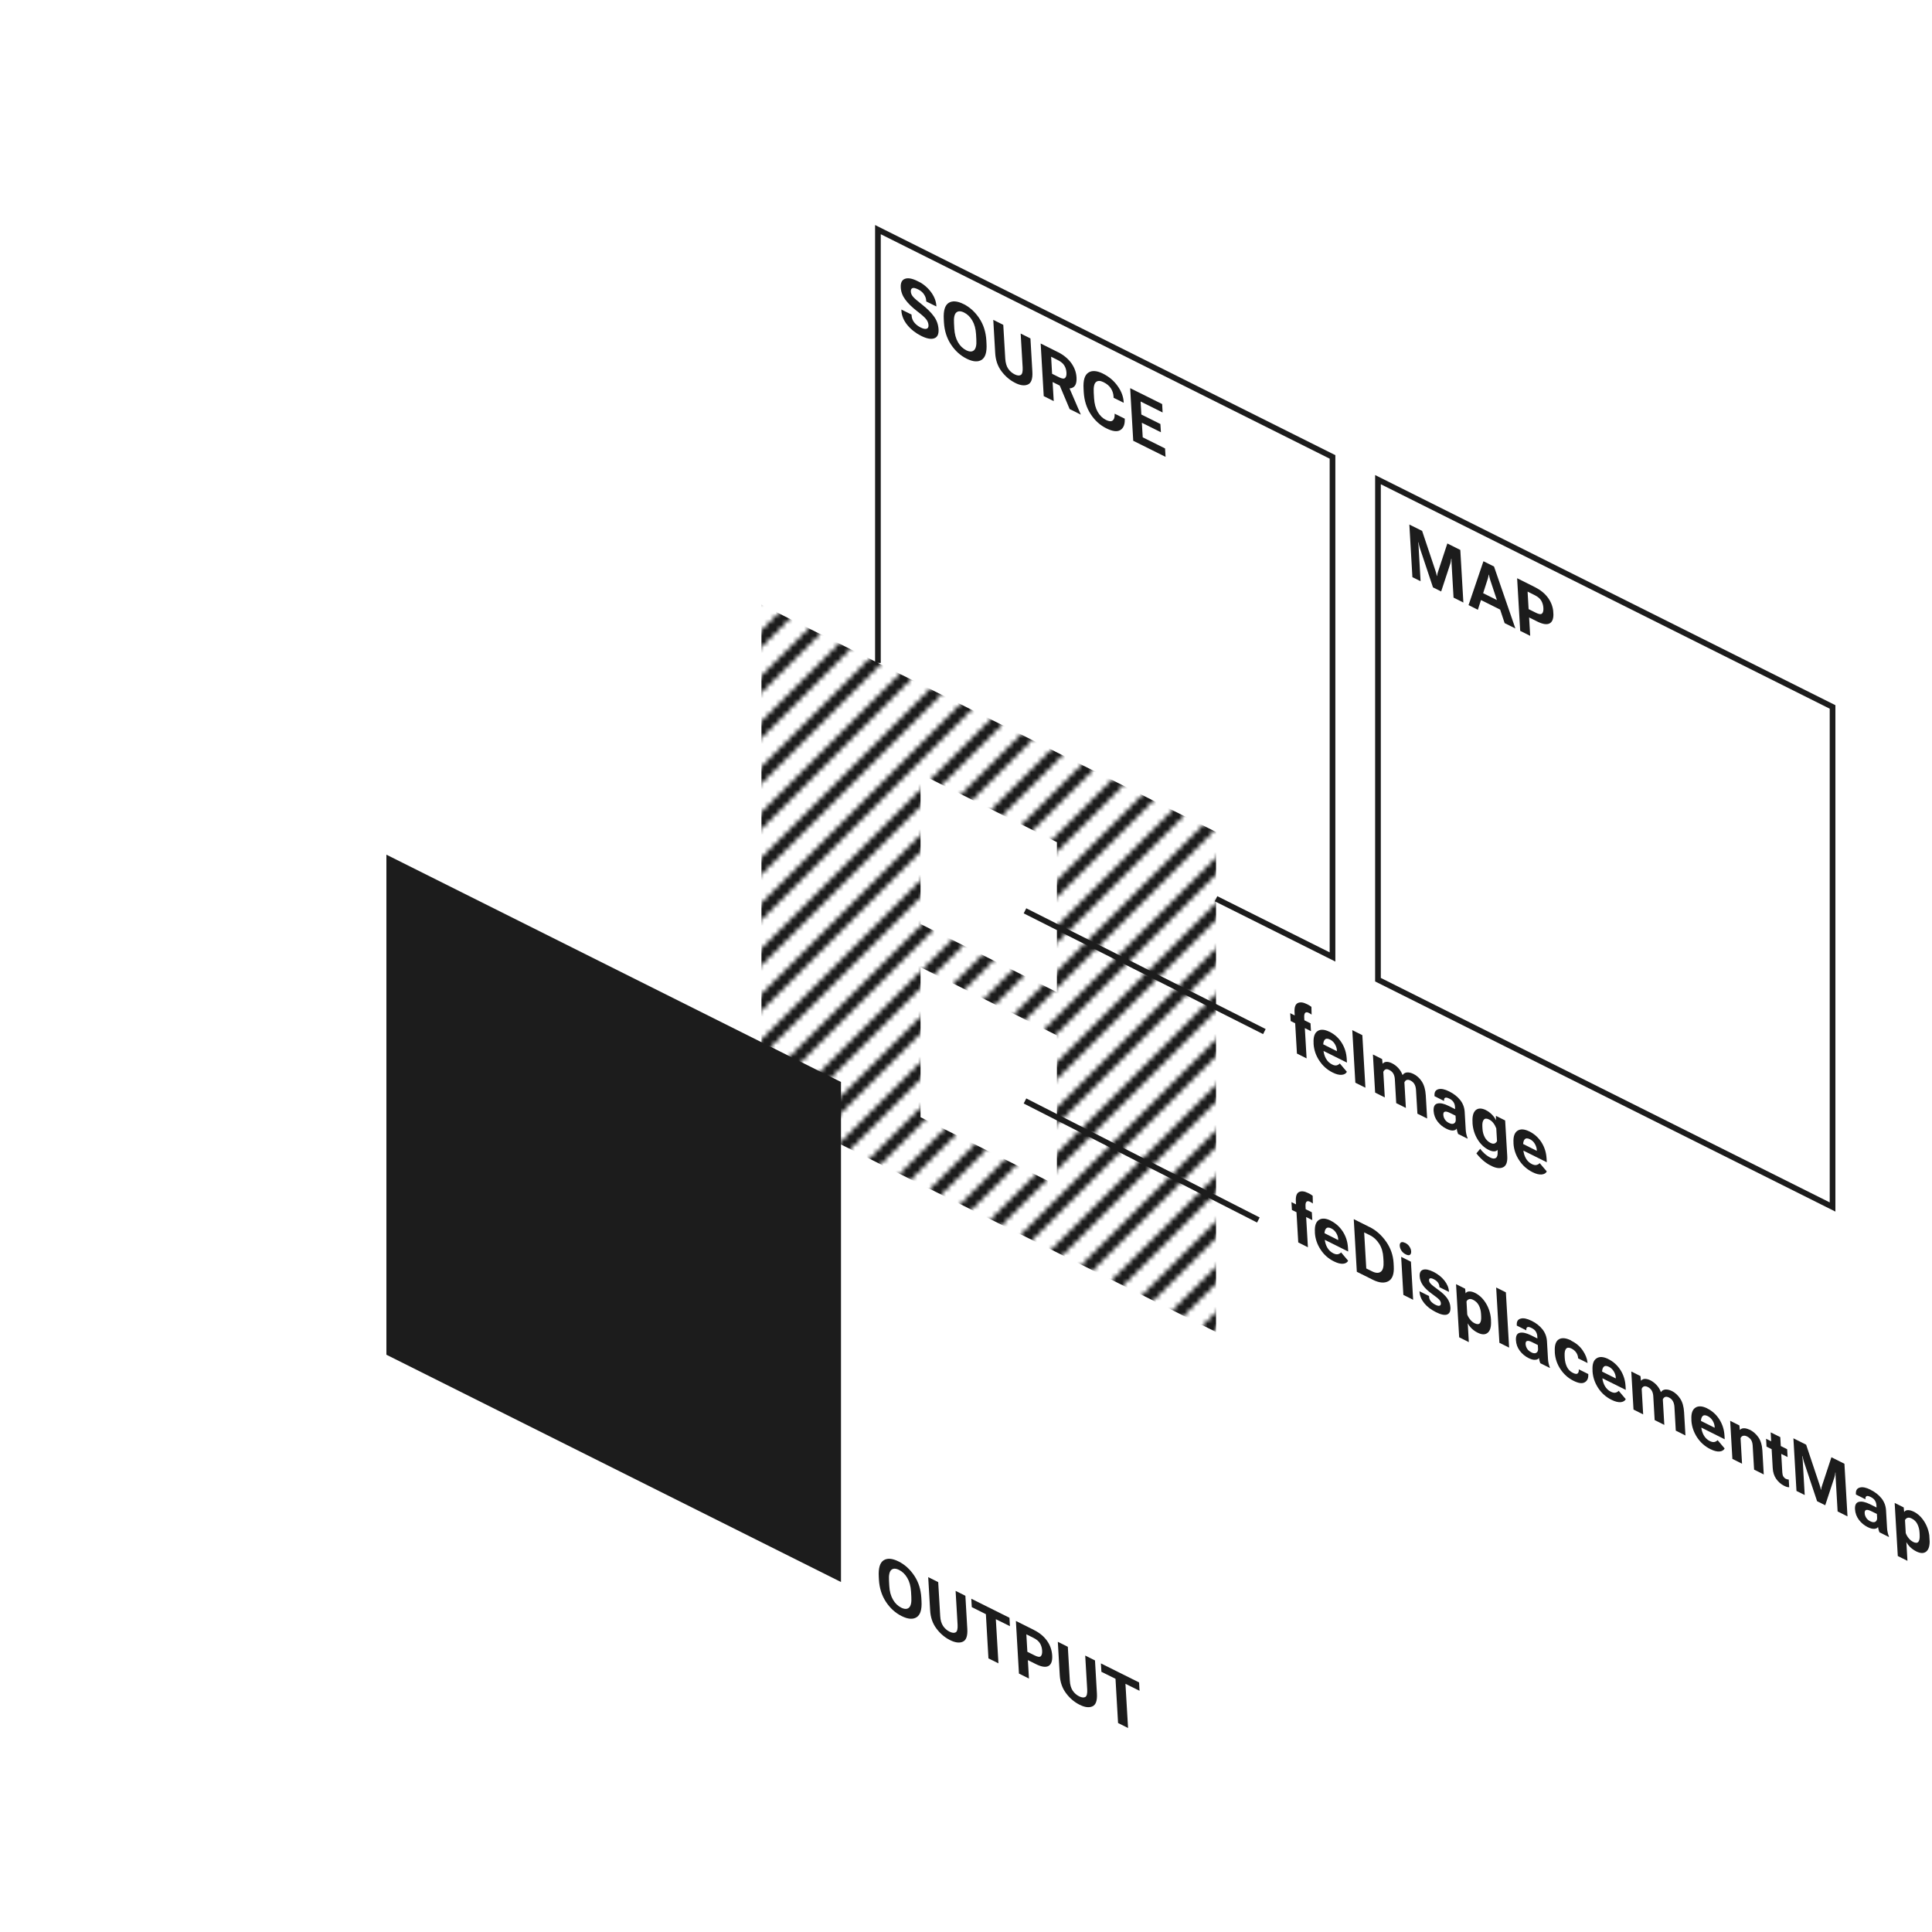 <?xml version="1.0" encoding="UTF-8"?>
<svg id="images" xmlns="http://www.w3.org/2000/svg" xmlns:xlink="http://www.w3.org/1999/xlink" viewBox="0 0 340 340">
  <defs>
    <style>
      .cls-1 {
        clip-path: url(#clippath);
      }

      .cls-2, .cls-3, .cls-4 {
        stroke-width: 0px;
      }

      .cls-2, .cls-5 {
        fill: none;
      }

      .cls-3 {
        fill: url(#New_Pattern_Swatch_1);
      }

      .cls-6 {
        clip-path: url(#clippath-1);
      }

      .cls-7 {
        clip-path: url(#clippath-4);
      }

      .cls-8 {
        clip-path: url(#clippath-3);
      }

      .cls-9 {
        clip-path: url(#clippath-2);
      }

      .cls-5 {
        stroke: #1c1c1c;
        stroke-miterlimit: 10;
      }

      .cls-10 {
        isolation: isolate;
      }

      .cls-4 {
        fill: #1c1c1c;
      }
    </style>
    <clipPath id="clippath">
      <polygon class="cls-2" points="158.8 57.48 158.24 47.86 204.57 70.96 205.13 80.58 158.8 57.48"/>
    </clipPath>
    <clipPath id="clippath-1">
      <polygon class="cls-2" points="227.61 187.8 226.87 175.15 271.81 197.56 272.54 210.2 227.61 187.8"/>
    </clipPath>
    <clipPath id="clippath-2">
      <polygon class="cls-2" points="227.82 220.9 227.09 208.4 339.18 264.29 339.91 276.79 227.82 220.9"/>
    </clipPath>
    <clipPath id="clippath-3">
      <polygon class="cls-2" points="154.94 282.55 154.38 272.92 200.45 295.89 201.01 305.52 154.94 282.55"/>
    </clipPath>
    <clipPath id="clippath-4">
      <polygon class="cls-2" points="248.56 101.57 248.02 92.27 273.18 104.81 273.72 114.11 248.56 101.57"/>
    </clipPath>
    <pattern id="New_Pattern_Swatch_1" data-name="New Pattern Swatch 1" x="0" y="0" width="8" height="8" patternTransform="translate(-5798 7020.41)" patternUnits="userSpaceOnUse" viewBox="0 0 8 8">
      <g>
        <rect class="cls-2" width="8" height="8"/>
        <line class="cls-5" x1="-4.43" y1="204.43" x2="204.43" y2="-4.43"/>
        <line class="cls-5" x1="-12.43" y1="204.43" x2="196.43" y2="-4.43"/>
        <line class="cls-5" x1="-20.43" y1="204.43" x2="188.43" y2="-4.43"/>
        <line class="cls-5" x1="-28.43" y1="204.43" x2="180.43" y2="-4.43"/>
        <line class="cls-5" x1="-36.43" y1="204.43" x2="172.43" y2="-4.43"/>
        <line class="cls-5" x1="-44.43" y1="204.43" x2="164.43" y2="-4.43"/>
        <line class="cls-5" x1="-52.43" y1="204.43" x2="156.43" y2="-4.43"/>
        <line class="cls-5" x1="-60.43" y1="204.43" x2="148.43" y2="-4.43"/>
        <line class="cls-5" x1="-68.43" y1="204.43" x2="140.43" y2="-4.43"/>
        <line class="cls-5" x1="-76.43" y1="204.43" x2="132.43" y2="-4.43"/>
        <line class="cls-5" x1="-84.43" y1="204.43" x2="124.43" y2="-4.43"/>
        <line class="cls-5" x1="-92.43" y1="204.43" x2="116.43" y2="-4.43"/>
        <line class="cls-5" x1="-100.43" y1="204.43" x2="108.43" y2="-4.43"/>
        <line class="cls-5" x1="-108.43" y1="204.43" x2="100.43" y2="-4.43"/>
        <line class="cls-5" x1="-116.43" y1="204.43" x2="92.43" y2="-4.43"/>
        <line class="cls-5" x1="-124.43" y1="204.43" x2="84.43" y2="-4.43"/>
        <line class="cls-5" x1="-132.43" y1="204.43" x2="76.43" y2="-4.43"/>
        <line class="cls-5" x1="-140.43" y1="204.43" x2="68.43" y2="-4.43"/>
        <line class="cls-5" x1="-148.43" y1="204.43" x2="60.43" y2="-4.43"/>
        <line class="cls-5" x1="-156.43" y1="204.43" x2="52.43" y2="-4.43"/>
        <line class="cls-5" x1="-164.43" y1="204.43" x2="44.43" y2="-4.43"/>
        <line class="cls-5" x1="-172.43" y1="204.43" x2="36.43" y2="-4.43"/>
        <line class="cls-5" x1="-180.43" y1="204.43" x2="28.43" y2="-4.43"/>
        <line class="cls-5" x1="-188.43" y1="204.43" x2="20.43" y2="-4.43"/>
        <line class="cls-5" x1="-196.43" y1="204.43" x2="12.43" y2="-4.43"/>
        <line class="cls-5" x1="-4.43" y1="196.43" x2="204.43" y2="-12.43"/>
        <line class="cls-5" x1="-12.43" y1="196.43" x2="196.43" y2="-12.43"/>
        <line class="cls-5" x1="-20.43" y1="196.43" x2="188.43" y2="-12.43"/>
        <line class="cls-5" x1="-28.43" y1="196.43" x2="180.43" y2="-12.43"/>
        <line class="cls-5" x1="-36.43" y1="196.43" x2="172.43" y2="-12.43"/>
        <line class="cls-5" x1="-44.43" y1="196.43" x2="164.43" y2="-12.43"/>
        <line class="cls-5" x1="-52.43" y1="196.43" x2="156.43" y2="-12.43"/>
        <line class="cls-5" x1="-60.43" y1="196.43" x2="148.43" y2="-12.43"/>
        <line class="cls-5" x1="-68.43" y1="196.43" x2="140.43" y2="-12.43"/>
        <line class="cls-5" x1="-76.43" y1="196.43" x2="132.43" y2="-12.43"/>
        <line class="cls-5" x1="-84.43" y1="196.43" x2="124.43" y2="-12.43"/>
        <line class="cls-5" x1="-92.43" y1="196.43" x2="116.43" y2="-12.43"/>
        <line class="cls-5" x1="-100.43" y1="196.43" x2="108.43" y2="-12.43"/>
        <line class="cls-5" x1="-108.43" y1="196.43" x2="100.43" y2="-12.43"/>
        <line class="cls-5" x1="-116.43" y1="196.43" x2="92.43" y2="-12.43"/>
        <line class="cls-5" x1="-124.43" y1="196.43" x2="84.43" y2="-12.43"/>
        <line class="cls-5" x1="-132.43" y1="196.43" x2="76.43" y2="-12.43"/>
        <line class="cls-5" x1="-140.43" y1="196.43" x2="68.43" y2="-12.43"/>
        <line class="cls-5" x1="-148.43" y1="196.43" x2="60.43" y2="-12.43"/>
        <line class="cls-5" x1="-156.43" y1="196.43" x2="52.43" y2="-12.43"/>
        <line class="cls-5" x1="-164.43" y1="196.43" x2="44.43" y2="-12.43"/>
        <line class="cls-5" x1="-172.43" y1="196.43" x2="36.43" y2="-12.43"/>
        <line class="cls-5" x1="-180.43" y1="196.43" x2="28.43" y2="-12.43"/>
        <line class="cls-5" x1="-188.43" y1="196.43" x2="20.43" y2="-12.43"/>
        <line class="cls-5" x1="-196.43" y1="196.43" x2="12.43" y2="-12.43"/>
        <line class="cls-5" x1="-4.43" y1="188.43" x2="204.43" y2="-20.43"/>
        <line class="cls-5" x1="-12.43" y1="188.43" x2="196.43" y2="-20.43"/>
        <line class="cls-5" x1="-20.43" y1="188.43" x2="188.43" y2="-20.43"/>
        <line class="cls-5" x1="-28.43" y1="188.43" x2="180.43" y2="-20.43"/>
        <line class="cls-5" x1="-36.43" y1="188.43" x2="172.43" y2="-20.43"/>
        <line class="cls-5" x1="-44.43" y1="188.43" x2="164.43" y2="-20.43"/>
        <line class="cls-5" x1="-52.43" y1="188.43" x2="156.43" y2="-20.43"/>
        <line class="cls-5" x1="-60.43" y1="188.43" x2="148.43" y2="-20.43"/>
        <line class="cls-5" x1="-68.43" y1="188.43" x2="140.43" y2="-20.43"/>
        <line class="cls-5" x1="-76.43" y1="188.43" x2="132.43" y2="-20.43"/>
        <line class="cls-5" x1="-84.43" y1="188.43" x2="124.43" y2="-20.43"/>
        <line class="cls-5" x1="-92.43" y1="188.43" x2="116.43" y2="-20.43"/>
        <line class="cls-5" x1="-100.43" y1="188.43" x2="108.43" y2="-20.43"/>
        <line class="cls-5" x1="-108.43" y1="188.43" x2="100.43" y2="-20.43"/>
        <line class="cls-5" x1="-116.43" y1="188.43" x2="92.43" y2="-20.43"/>
        <line class="cls-5" x1="-124.43" y1="188.43" x2="84.43" y2="-20.43"/>
        <line class="cls-5" x1="-132.43" y1="188.43" x2="76.43" y2="-20.43"/>
        <line class="cls-5" x1="-140.43" y1="188.43" x2="68.43" y2="-20.43"/>
        <line class="cls-5" x1="-148.43" y1="188.43" x2="60.43" y2="-20.43"/>
        <line class="cls-5" x1="-156.43" y1="188.43" x2="52.43" y2="-20.43"/>
        <line class="cls-5" x1="-164.43" y1="188.43" x2="44.43" y2="-20.43"/>
        <line class="cls-5" x1="-172.43" y1="188.43" x2="36.43" y2="-20.43"/>
        <line class="cls-5" x1="-180.43" y1="188.43" x2="28.43" y2="-20.43"/>
        <line class="cls-5" x1="-188.43" y1="188.43" x2="20.43" y2="-20.43"/>
        <line class="cls-5" x1="-196.43" y1="188.43" x2="12.43" y2="-20.43"/>
        <line class="cls-5" x1="-4.43" y1="180.43" x2="204.43" y2="-28.43"/>
        <line class="cls-5" x1="-12.43" y1="180.43" x2="196.43" y2="-28.43"/>
        <line class="cls-5" x1="-20.43" y1="180.43" x2="188.43" y2="-28.43"/>
        <line class="cls-5" x1="-28.43" y1="180.43" x2="180.43" y2="-28.43"/>
        <line class="cls-5" x1="-36.43" y1="180.43" x2="172.43" y2="-28.43"/>
        <line class="cls-5" x1="-44.43" y1="180.43" x2="164.43" y2="-28.43"/>
        <line class="cls-5" x1="-52.43" y1="180.43" x2="156.43" y2="-28.43"/>
        <line class="cls-5" x1="-60.43" y1="180.43" x2="148.43" y2="-28.43"/>
        <line class="cls-5" x1="-68.43" y1="180.43" x2="140.43" y2="-28.43"/>
        <line class="cls-5" x1="-76.43" y1="180.43" x2="132.43" y2="-28.43"/>
        <line class="cls-5" x1="-84.43" y1="180.43" x2="124.43" y2="-28.43"/>
        <line class="cls-5" x1="-92.43" y1="180.43" x2="116.43" y2="-28.43"/>
        <line class="cls-5" x1="-100.43" y1="180.43" x2="108.43" y2="-28.43"/>
        <line class="cls-5" x1="-108.43" y1="180.43" x2="100.43" y2="-28.43"/>
        <line class="cls-5" x1="-116.43" y1="180.43" x2="92.43" y2="-28.43"/>
        <line class="cls-5" x1="-124.43" y1="180.43" x2="84.43" y2="-28.43"/>
        <line class="cls-5" x1="-132.43" y1="180.43" x2="76.43" y2="-28.43"/>
        <line class="cls-5" x1="-140.43" y1="180.43" x2="68.43" y2="-28.43"/>
        <line class="cls-5" x1="-148.43" y1="180.43" x2="60.43" y2="-28.43"/>
        <line class="cls-5" x1="-156.43" y1="180.43" x2="52.43" y2="-28.43"/>
        <line class="cls-5" x1="-164.43" y1="180.43" x2="44.43" y2="-28.43"/>
        <line class="cls-5" x1="-172.43" y1="180.43" x2="36.43" y2="-28.43"/>
        <line class="cls-5" x1="-180.43" y1="180.43" x2="28.43" y2="-28.43"/>
        <line class="cls-5" x1="-188.43" y1="180.43" x2="20.43" y2="-28.43"/>
        <line class="cls-5" x1="-196.43" y1="180.43" x2="12.43" y2="-28.43"/>
        <line class="cls-5" x1="-4.43" y1="172.43" x2="204.43" y2="-36.43"/>
        <line class="cls-5" x1="-12.43" y1="172.43" x2="196.43" y2="-36.43"/>
        <line class="cls-5" x1="-20.43" y1="172.43" x2="188.43" y2="-36.43"/>
        <line class="cls-5" x1="-28.43" y1="172.43" x2="180.43" y2="-36.43"/>
        <line class="cls-5" x1="-36.43" y1="172.43" x2="172.43" y2="-36.43"/>
        <line class="cls-5" x1="-44.43" y1="172.43" x2="164.43" y2="-36.43"/>
        <line class="cls-5" x1="-52.43" y1="172.43" x2="156.43" y2="-36.43"/>
        <line class="cls-5" x1="-60.43" y1="172.43" x2="148.43" y2="-36.43"/>
        <line class="cls-5" x1="-68.43" y1="172.43" x2="140.43" y2="-36.43"/>
        <line class="cls-5" x1="-76.43" y1="172.43" x2="132.43" y2="-36.43"/>
        <line class="cls-5" x1="-84.43" y1="172.43" x2="124.43" y2="-36.43"/>
        <line class="cls-5" x1="-92.43" y1="172.43" x2="116.43" y2="-36.43"/>
        <line class="cls-5" x1="-100.43" y1="172.43" x2="108.43" y2="-36.43"/>
        <line class="cls-5" x1="-108.43" y1="172.43" x2="100.43" y2="-36.43"/>
        <line class="cls-5" x1="-116.43" y1="172.43" x2="92.43" y2="-36.43"/>
        <line class="cls-5" x1="-124.43" y1="172.43" x2="84.43" y2="-36.43"/>
        <line class="cls-5" x1="-132.43" y1="172.43" x2="76.43" y2="-36.43"/>
        <line class="cls-5" x1="-140.43" y1="172.43" x2="68.43" y2="-36.43"/>
        <line class="cls-5" x1="-148.43" y1="172.43" x2="60.43" y2="-36.43"/>
        <line class="cls-5" x1="-156.43" y1="172.43" x2="52.43" y2="-36.43"/>
        <line class="cls-5" x1="-164.43" y1="172.43" x2="44.43" y2="-36.43"/>
        <line class="cls-5" x1="-172.43" y1="172.43" x2="36.43" y2="-36.43"/>
        <line class="cls-5" x1="-180.43" y1="172.43" x2="28.43" y2="-36.43"/>
        <line class="cls-5" x1="-188.43" y1="172.43" x2="20.43" y2="-36.43"/>
        <line class="cls-5" x1="-196.43" y1="172.43" x2="12.43" y2="-36.43"/>
        <line class="cls-5" x1="-4.43" y1="164.43" x2="204.43" y2="-44.43"/>
        <line class="cls-5" x1="-12.43" y1="164.43" x2="196.43" y2="-44.43"/>
        <line class="cls-5" x1="-20.43" y1="164.43" x2="188.43" y2="-44.43"/>
        <line class="cls-5" x1="-28.43" y1="164.43" x2="180.43" y2="-44.43"/>
        <line class="cls-5" x1="-36.43" y1="164.43" x2="172.43" y2="-44.43"/>
        <line class="cls-5" x1="-44.43" y1="164.43" x2="164.43" y2="-44.43"/>
        <line class="cls-5" x1="-52.43" y1="164.43" x2="156.43" y2="-44.43"/>
        <line class="cls-5" x1="-60.43" y1="164.43" x2="148.43" y2="-44.43"/>
        <line class="cls-5" x1="-68.43" y1="164.43" x2="140.43" y2="-44.43"/>
        <line class="cls-5" x1="-76.43" y1="164.43" x2="132.43" y2="-44.43"/>
        <line class="cls-5" x1="-84.43" y1="164.43" x2="124.43" y2="-44.43"/>
        <line class="cls-5" x1="-92.43" y1="164.43" x2="116.43" y2="-44.43"/>
        <line class="cls-5" x1="-100.43" y1="164.43" x2="108.43" y2="-44.43"/>
        <line class="cls-5" x1="-108.43" y1="164.43" x2="100.43" y2="-44.43"/>
        <line class="cls-5" x1="-116.43" y1="164.43" x2="92.43" y2="-44.43"/>
        <line class="cls-5" x1="-124.43" y1="164.43" x2="84.43" y2="-44.43"/>
        <line class="cls-5" x1="-132.43" y1="164.43" x2="76.43" y2="-44.43"/>
        <line class="cls-5" x1="-140.43" y1="164.43" x2="68.43" y2="-44.43"/>
        <line class="cls-5" x1="-148.43" y1="164.43" x2="60.43" y2="-44.43"/>
        <line class="cls-5" x1="-156.43" y1="164.43" x2="52.43" y2="-44.43"/>
        <line class="cls-5" x1="-164.43" y1="164.43" x2="44.43" y2="-44.43"/>
        <line class="cls-5" x1="-172.43" y1="164.43" x2="36.43" y2="-44.43"/>
        <line class="cls-5" x1="-180.43" y1="164.43" x2="28.43" y2="-44.43"/>
        <line class="cls-5" x1="-188.43" y1="164.43" x2="20.43" y2="-44.43"/>
        <line class="cls-5" x1="-196.43" y1="164.43" x2="12.43" y2="-44.43"/>
        <line class="cls-5" x1="-4.43" y1="156.43" x2="204.43" y2="-52.43"/>
        <line class="cls-5" x1="-12.43" y1="156.43" x2="196.43" y2="-52.43"/>
        <line class="cls-5" x1="-20.43" y1="156.43" x2="188.43" y2="-52.43"/>
        <line class="cls-5" x1="-28.43" y1="156.43" x2="180.43" y2="-52.43"/>
        <line class="cls-5" x1="-36.43" y1="156.43" x2="172.43" y2="-52.43"/>
        <line class="cls-5" x1="-44.43" y1="156.43" x2="164.43" y2="-52.43"/>
        <line class="cls-5" x1="-52.43" y1="156.43" x2="156.43" y2="-52.43"/>
        <line class="cls-5" x1="-60.43" y1="156.43" x2="148.43" y2="-52.43"/>
        <line class="cls-5" x1="-68.43" y1="156.43" x2="140.43" y2="-52.43"/>
        <line class="cls-5" x1="-76.43" y1="156.43" x2="132.43" y2="-52.43"/>
        <line class="cls-5" x1="-84.43" y1="156.43" x2="124.43" y2="-52.43"/>
        <line class="cls-5" x1="-92.43" y1="156.43" x2="116.43" y2="-52.43"/>
        <line class="cls-5" x1="-100.43" y1="156.43" x2="108.43" y2="-52.43"/>
        <line class="cls-5" x1="-108.43" y1="156.43" x2="100.43" y2="-52.43"/>
        <line class="cls-5" x1="-116.43" y1="156.43" x2="92.43" y2="-52.43"/>
        <line class="cls-5" x1="-124.43" y1="156.43" x2="84.43" y2="-52.43"/>
        <line class="cls-5" x1="-132.43" y1="156.43" x2="76.43" y2="-52.43"/>
        <line class="cls-5" x1="-140.43" y1="156.43" x2="68.43" y2="-52.43"/>
        <line class="cls-5" x1="-148.43" y1="156.43" x2="60.43" y2="-52.43"/>
        <line class="cls-5" x1="-156.43" y1="156.43" x2="52.43" y2="-52.43"/>
        <line class="cls-5" x1="-164.43" y1="156.43" x2="44.43" y2="-52.43"/>
        <line class="cls-5" x1="-172.43" y1="156.43" x2="36.43" y2="-52.43"/>
        <line class="cls-5" x1="-180.43" y1="156.43" x2="28.43" y2="-52.43"/>
        <line class="cls-5" x1="-188.43" y1="156.43" x2="20.43" y2="-52.43"/>
        <line class="cls-5" x1="-196.43" y1="156.43" x2="12.43" y2="-52.43"/>
        <line class="cls-5" x1="-4.43" y1="148.43" x2="204.43" y2="-60.43"/>
        <line class="cls-5" x1="-12.43" y1="148.43" x2="196.43" y2="-60.43"/>
        <line class="cls-5" x1="-20.43" y1="148.43" x2="188.43" y2="-60.43"/>
        <line class="cls-5" x1="-28.43" y1="148.43" x2="180.43" y2="-60.43"/>
        <line class="cls-5" x1="-36.43" y1="148.43" x2="172.43" y2="-60.43"/>
        <line class="cls-5" x1="-44.43" y1="148.43" x2="164.43" y2="-60.43"/>
        <line class="cls-5" x1="-52.43" y1="148.43" x2="156.43" y2="-60.43"/>
        <line class="cls-5" x1="-60.43" y1="148.43" x2="148.43" y2="-60.43"/>
        <line class="cls-5" x1="-68.43" y1="148.43" x2="140.43" y2="-60.43"/>
        <line class="cls-5" x1="-76.43" y1="148.43" x2="132.43" y2="-60.43"/>
        <line class="cls-5" x1="-84.43" y1="148.43" x2="124.43" y2="-60.43"/>
        <line class="cls-5" x1="-92.43" y1="148.43" x2="116.43" y2="-60.43"/>
        <line class="cls-5" x1="-100.43" y1="148.43" x2="108.43" y2="-60.43"/>
        <line class="cls-5" x1="-108.43" y1="148.43" x2="100.43" y2="-60.43"/>
        <line class="cls-5" x1="-116.43" y1="148.43" x2="92.43" y2="-60.43"/>
        <line class="cls-5" x1="-124.43" y1="148.43" x2="84.43" y2="-60.43"/>
        <line class="cls-5" x1="-132.43" y1="148.43" x2="76.43" y2="-60.43"/>
        <line class="cls-5" x1="-140.43" y1="148.43" x2="68.43" y2="-60.43"/>
        <line class="cls-5" x1="-148.43" y1="148.43" x2="60.43" y2="-60.43"/>
        <line class="cls-5" x1="-156.43" y1="148.43" x2="52.43" y2="-60.43"/>
        <line class="cls-5" x1="-164.43" y1="148.43" x2="44.43" y2="-60.43"/>
        <line class="cls-5" x1="-172.43" y1="148.43" x2="36.43" y2="-60.43"/>
        <line class="cls-5" x1="-180.43" y1="148.43" x2="28.43" y2="-60.43"/>
        <line class="cls-5" x1="-188.43" y1="148.43" x2="20.43" y2="-60.43"/>
        <line class="cls-5" x1="-196.43" y1="148.43" x2="12.43" y2="-60.43"/>
        <line class="cls-5" x1="-4.43" y1="140.43" x2="204.43" y2="-68.43"/>
        <line class="cls-5" x1="-12.43" y1="140.43" x2="196.43" y2="-68.43"/>
        <line class="cls-5" x1="-20.43" y1="140.43" x2="188.43" y2="-68.43"/>
        <line class="cls-5" x1="-28.43" y1="140.43" x2="180.43" y2="-68.43"/>
        <line class="cls-5" x1="-36.43" y1="140.43" x2="172.43" y2="-68.43"/>
        <line class="cls-5" x1="-44.43" y1="140.43" x2="164.43" y2="-68.43"/>
        <line class="cls-5" x1="-52.43" y1="140.43" x2="156.43" y2="-68.43"/>
        <line class="cls-5" x1="-60.43" y1="140.43" x2="148.43" y2="-68.43"/>
        <line class="cls-5" x1="-68.43" y1="140.43" x2="140.43" y2="-68.43"/>
        <line class="cls-5" x1="-76.43" y1="140.43" x2="132.43" y2="-68.43"/>
        <line class="cls-5" x1="-84.43" y1="140.43" x2="124.43" y2="-68.43"/>
        <line class="cls-5" x1="-92.43" y1="140.43" x2="116.43" y2="-68.43"/>
        <line class="cls-5" x1="-100.43" y1="140.43" x2="108.43" y2="-68.43"/>
        <line class="cls-5" x1="-108.43" y1="140.43" x2="100.43" y2="-68.43"/>
        <line class="cls-5" x1="-116.43" y1="140.43" x2="92.43" y2="-68.43"/>
        <line class="cls-5" x1="-124.43" y1="140.43" x2="84.43" y2="-68.43"/>
        <line class="cls-5" x1="-132.43" y1="140.43" x2="76.43" y2="-68.43"/>
        <line class="cls-5" x1="-140.43" y1="140.43" x2="68.43" y2="-68.43"/>
        <line class="cls-5" x1="-148.43" y1="140.43" x2="60.43" y2="-68.43"/>
        <line class="cls-5" x1="-156.43" y1="140.43" x2="52.43" y2="-68.43"/>
        <line class="cls-5" x1="-164.43" y1="140.43" x2="44.43" y2="-68.43"/>
        <line class="cls-5" x1="-172.43" y1="140.43" x2="36.43" y2="-68.43"/>
        <line class="cls-5" x1="-180.43" y1="140.43" x2="28.43" y2="-68.43"/>
        <line class="cls-5" x1="-188.43" y1="140.43" x2="20.43" y2="-68.43"/>
        <line class="cls-5" x1="-196.43" y1="140.43" x2="12.43" y2="-68.43"/>
        <line class="cls-5" x1="-4.43" y1="132.43" x2="204.43" y2="-76.43"/>
        <line class="cls-5" x1="-12.43" y1="132.43" x2="196.43" y2="-76.43"/>
        <line class="cls-5" x1="-20.43" y1="132.43" x2="188.43" y2="-76.43"/>
        <line class="cls-5" x1="-28.43" y1="132.43" x2="180.43" y2="-76.43"/>
        <line class="cls-5" x1="-36.43" y1="132.43" x2="172.43" y2="-76.43"/>
        <line class="cls-5" x1="-44.43" y1="132.43" x2="164.43" y2="-76.43"/>
        <line class="cls-5" x1="-52.43" y1="132.43" x2="156.43" y2="-76.43"/>
        <line class="cls-5" x1="-60.43" y1="132.43" x2="148.43" y2="-76.43"/>
        <line class="cls-5" x1="-68.43" y1="132.43" x2="140.43" y2="-76.43"/>
        <line class="cls-5" x1="-76.43" y1="132.43" x2="132.43" y2="-76.43"/>
        <line class="cls-5" x1="-84.43" y1="132.43" x2="124.43" y2="-76.43"/>
        <line class="cls-5" x1="-92.43" y1="132.43" x2="116.43" y2="-76.43"/>
        <line class="cls-5" x1="-100.43" y1="132.43" x2="108.43" y2="-76.43"/>
        <line class="cls-5" x1="-108.43" y1="132.43" x2="100.43" y2="-76.43"/>
        <line class="cls-5" x1="-116.43" y1="132.43" x2="92.43" y2="-76.43"/>
        <line class="cls-5" x1="-124.43" y1="132.43" x2="84.43" y2="-76.43"/>
        <line class="cls-5" x1="-132.43" y1="132.43" x2="76.43" y2="-76.43"/>
        <line class="cls-5" x1="-140.43" y1="132.43" x2="68.43" y2="-76.43"/>
        <line class="cls-5" x1="-148.43" y1="132.43" x2="60.43" y2="-76.43"/>
        <line class="cls-5" x1="-156.43" y1="132.43" x2="52.43" y2="-76.43"/>
        <line class="cls-5" x1="-164.43" y1="132.43" x2="44.43" y2="-76.43"/>
        <line class="cls-5" x1="-172.43" y1="132.43" x2="36.43" y2="-76.43"/>
        <line class="cls-5" x1="-180.43" y1="132.43" x2="28.43" y2="-76.43"/>
        <line class="cls-5" x1="-188.43" y1="132.43" x2="20.43" y2="-76.43"/>
        <line class="cls-5" x1="-196.43" y1="132.43" x2="12.43" y2="-76.43"/>
        <line class="cls-5" x1="-4.43" y1="124.43" x2="204.43" y2="-84.43"/>
        <line class="cls-5" x1="-12.43" y1="124.43" x2="196.43" y2="-84.43"/>
        <line class="cls-5" x1="-20.43" y1="124.43" x2="188.43" y2="-84.43"/>
        <line class="cls-5" x1="-28.43" y1="124.43" x2="180.43" y2="-84.43"/>
        <line class="cls-5" x1="-36.43" y1="124.43" x2="172.43" y2="-84.43"/>
        <line class="cls-5" x1="-44.43" y1="124.43" x2="164.43" y2="-84.43"/>
        <line class="cls-5" x1="-52.43" y1="124.43" x2="156.43" y2="-84.43"/>
        <line class="cls-5" x1="-60.43" y1="124.43" x2="148.43" y2="-84.43"/>
        <line class="cls-5" x1="-68.43" y1="124.43" x2="140.43" y2="-84.43"/>
        <line class="cls-5" x1="-76.43" y1="124.43" x2="132.43" y2="-84.43"/>
        <line class="cls-5" x1="-84.43" y1="124.43" x2="124.43" y2="-84.43"/>
        <line class="cls-5" x1="-92.43" y1="124.43" x2="116.43" y2="-84.43"/>
        <line class="cls-5" x1="-100.43" y1="124.43" x2="108.43" y2="-84.43"/>
        <line class="cls-5" x1="-108.43" y1="124.43" x2="100.43" y2="-84.43"/>
        <line class="cls-5" x1="-116.43" y1="124.43" x2="92.43" y2="-84.43"/>
        <line class="cls-5" x1="-124.43" y1="124.43" x2="84.43" y2="-84.43"/>
        <line class="cls-5" x1="-132.43" y1="124.43" x2="76.43" y2="-84.43"/>
        <line class="cls-5" x1="-140.43" y1="124.43" x2="68.43" y2="-84.43"/>
        <line class="cls-5" x1="-148.43" y1="124.43" x2="60.43" y2="-84.43"/>
        <line class="cls-5" x1="-156.43" y1="124.43" x2="52.43" y2="-84.43"/>
        <line class="cls-5" x1="-164.43" y1="124.43" x2="44.43" y2="-84.43"/>
        <line class="cls-5" x1="-172.43" y1="124.43" x2="36.43" y2="-84.43"/>
        <line class="cls-5" x1="-180.43" y1="124.43" x2="28.43" y2="-84.43"/>
        <line class="cls-5" x1="-188.43" y1="124.43" x2="20.43" y2="-84.43"/>
        <line class="cls-5" x1="-196.43" y1="124.43" x2="12.43" y2="-84.43"/>
        <line class="cls-5" x1="-4.43" y1="116.43" x2="204.43" y2="-92.43"/>
        <line class="cls-5" x1="-12.43" y1="116.43" x2="196.43" y2="-92.43"/>
        <line class="cls-5" x1="-20.43" y1="116.43" x2="188.43" y2="-92.43"/>
        <line class="cls-5" x1="-28.43" y1="116.43" x2="180.43" y2="-92.43"/>
        <line class="cls-5" x1="-36.43" y1="116.43" x2="172.43" y2="-92.43"/>
        <line class="cls-5" x1="-44.43" y1="116.43" x2="164.43" y2="-92.43"/>
        <line class="cls-5" x1="-52.43" y1="116.43" x2="156.43" y2="-92.43"/>
        <line class="cls-5" x1="-60.43" y1="116.43" x2="148.43" y2="-92.43"/>
        <line class="cls-5" x1="-68.43" y1="116.43" x2="140.43" y2="-92.43"/>
        <line class="cls-5" x1="-76.43" y1="116.43" x2="132.43" y2="-92.43"/>
        <line class="cls-5" x1="-84.43" y1="116.43" x2="124.43" y2="-92.43"/>
        <line class="cls-5" x1="-92.43" y1="116.43" x2="116.43" y2="-92.43"/>
        <line class="cls-5" x1="-100.43" y1="116.43" x2="108.43" y2="-92.43"/>
        <line class="cls-5" x1="-108.43" y1="116.43" x2="100.43" y2="-92.43"/>
        <line class="cls-5" x1="-116.43" y1="116.43" x2="92.43" y2="-92.43"/>
        <line class="cls-5" x1="-124.43" y1="116.43" x2="84.43" y2="-92.43"/>
        <line class="cls-5" x1="-132.43" y1="116.43" x2="76.43" y2="-92.43"/>
        <line class="cls-5" x1="-140.43" y1="116.43" x2="68.43" y2="-92.43"/>
        <line class="cls-5" x1="-148.43" y1="116.43" x2="60.43" y2="-92.43"/>
        <line class="cls-5" x1="-156.43" y1="116.43" x2="52.43" y2="-92.43"/>
        <line class="cls-5" x1="-164.43" y1="116.43" x2="44.43" y2="-92.43"/>
        <line class="cls-5" x1="-172.43" y1="116.43" x2="36.43" y2="-92.43"/>
        <line class="cls-5" x1="-180.43" y1="116.43" x2="28.43" y2="-92.43"/>
        <line class="cls-5" x1="-188.43" y1="116.43" x2="20.43" y2="-92.43"/>
        <line class="cls-5" x1="-196.43" y1="116.43" x2="12.43" y2="-92.43"/>
        <line class="cls-5" x1="-4.43" y1="108.43" x2="204.43" y2="-100.43"/>
        <line class="cls-5" x1="-12.43" y1="108.43" x2="196.43" y2="-100.43"/>
        <line class="cls-5" x1="-20.43" y1="108.43" x2="188.43" y2="-100.43"/>
        <line class="cls-5" x1="-28.43" y1="108.43" x2="180.43" y2="-100.43"/>
        <line class="cls-5" x1="-36.43" y1="108.43" x2="172.43" y2="-100.43"/>
        <line class="cls-5" x1="-44.43" y1="108.43" x2="164.43" y2="-100.43"/>
        <line class="cls-5" x1="-52.43" y1="108.43" x2="156.43" y2="-100.43"/>
        <line class="cls-5" x1="-60.43" y1="108.43" x2="148.43" y2="-100.43"/>
        <line class="cls-5" x1="-68.43" y1="108.43" x2="140.43" y2="-100.43"/>
        <line class="cls-5" x1="-76.43" y1="108.43" x2="132.43" y2="-100.43"/>
        <line class="cls-5" x1="-84.43" y1="108.43" x2="124.43" y2="-100.43"/>
        <line class="cls-5" x1="-92.43" y1="108.43" x2="116.43" y2="-100.43"/>
        <line class="cls-5" x1="-100.43" y1="108.43" x2="108.43" y2="-100.43"/>
        <line class="cls-5" x1="-108.43" y1="108.43" x2="100.43" y2="-100.43"/>
        <line class="cls-5" x1="-116.43" y1="108.43" x2="92.43" y2="-100.43"/>
        <line class="cls-5" x1="-124.43" y1="108.43" x2="84.43" y2="-100.43"/>
        <line class="cls-5" x1="-132.43" y1="108.43" x2="76.43" y2="-100.43"/>
        <line class="cls-5" x1="-140.43" y1="108.43" x2="68.43" y2="-100.43"/>
        <line class="cls-5" x1="-148.43" y1="108.43" x2="60.43" y2="-100.43"/>
        <line class="cls-5" x1="-156.43" y1="108.43" x2="52.43" y2="-100.43"/>
        <line class="cls-5" x1="-164.43" y1="108.43" x2="44.43" y2="-100.43"/>
        <line class="cls-5" x1="-172.43" y1="108.43" x2="36.43" y2="-100.43"/>
        <line class="cls-5" x1="-180.43" y1="108.43" x2="28.43" y2="-100.43"/>
        <line class="cls-5" x1="-188.43" y1="108.43" x2="20.43" y2="-100.43"/>
        <line class="cls-5" x1="-196.43" y1="108.43" x2="12.43" y2="-100.43"/>
        <line class="cls-5" x1="-4.43" y1="100.43" x2="204.43" y2="-108.43"/>
        <line class="cls-5" x1="-12.43" y1="100.43" x2="196.43" y2="-108.43"/>
        <line class="cls-5" x1="-20.43" y1="100.43" x2="188.43" y2="-108.43"/>
        <line class="cls-5" x1="-28.43" y1="100.43" x2="180.43" y2="-108.43"/>
        <line class="cls-5" x1="-36.43" y1="100.43" x2="172.43" y2="-108.43"/>
        <line class="cls-5" x1="-44.43" y1="100.43" x2="164.43" y2="-108.43"/>
        <line class="cls-5" x1="-52.43" y1="100.43" x2="156.43" y2="-108.43"/>
        <line class="cls-5" x1="-60.43" y1="100.43" x2="148.43" y2="-108.43"/>
        <line class="cls-5" x1="-68.43" y1="100.43" x2="140.43" y2="-108.43"/>
        <line class="cls-5" x1="-76.43" y1="100.43" x2="132.43" y2="-108.43"/>
        <line class="cls-5" x1="-84.43" y1="100.43" x2="124.43" y2="-108.43"/>
        <line class="cls-5" x1="-92.43" y1="100.43" x2="116.43" y2="-108.43"/>
        <line class="cls-5" x1="-100.43" y1="100.43" x2="108.43" y2="-108.43"/>
        <line class="cls-5" x1="-108.43" y1="100.43" x2="100.43" y2="-108.43"/>
        <line class="cls-5" x1="-116.43" y1="100.43" x2="92.43" y2="-108.43"/>
        <line class="cls-5" x1="-124.43" y1="100.43" x2="84.43" y2="-108.43"/>
        <line class="cls-5" x1="-132.43" y1="100.43" x2="76.43" y2="-108.43"/>
        <line class="cls-5" x1="-140.43" y1="100.43" x2="68.43" y2="-108.43"/>
        <line class="cls-5" x1="-148.43" y1="100.43" x2="60.43" y2="-108.43"/>
        <line class="cls-5" x1="-156.43" y1="100.43" x2="52.43" y2="-108.43"/>
        <line class="cls-5" x1="-164.43" y1="100.43" x2="44.43" y2="-108.43"/>
        <line class="cls-5" x1="-172.43" y1="100.43" x2="36.43" y2="-108.43"/>
        <line class="cls-5" x1="-180.43" y1="100.43" x2="28.43" y2="-108.43"/>
        <line class="cls-5" x1="-188.43" y1="100.43" x2="20.43" y2="-108.43"/>
        <line class="cls-5" x1="-196.43" y1="100.43" x2="12.43" y2="-108.43"/>
        <line class="cls-5" x1="-4.43" y1="92.43" x2="204.43" y2="-116.43"/>
        <line class="cls-5" x1="-12.43" y1="92.43" x2="196.43" y2="-116.43"/>
        <line class="cls-5" x1="-20.43" y1="92.43" x2="188.43" y2="-116.43"/>
        <line class="cls-5" x1="-28.43" y1="92.43" x2="180.43" y2="-116.43"/>
        <line class="cls-5" x1="-36.43" y1="92.43" x2="172.43" y2="-116.43"/>
        <line class="cls-5" x1="-44.43" y1="92.43" x2="164.43" y2="-116.43"/>
        <line class="cls-5" x1="-52.43" y1="92.43" x2="156.43" y2="-116.43"/>
        <line class="cls-5" x1="-60.43" y1="92.43" x2="148.43" y2="-116.43"/>
        <line class="cls-5" x1="-68.43" y1="92.43" x2="140.43" y2="-116.43"/>
        <line class="cls-5" x1="-76.43" y1="92.43" x2="132.43" y2="-116.43"/>
        <line class="cls-5" x1="-84.43" y1="92.43" x2="124.43" y2="-116.43"/>
        <line class="cls-5" x1="-92.43" y1="92.43" x2="116.43" y2="-116.43"/>
        <line class="cls-5" x1="-100.43" y1="92.43" x2="108.43" y2="-116.43"/>
        <line class="cls-5" x1="-108.43" y1="92.43" x2="100.43" y2="-116.43"/>
        <line class="cls-5" x1="-116.43" y1="92.43" x2="92.43" y2="-116.43"/>
        <line class="cls-5" x1="-124.43" y1="92.43" x2="84.43" y2="-116.43"/>
        <line class="cls-5" x1="-132.43" y1="92.43" x2="76.43" y2="-116.43"/>
        <line class="cls-5" x1="-140.43" y1="92.43" x2="68.43" y2="-116.43"/>
        <line class="cls-5" x1="-148.43" y1="92.43" x2="60.43" y2="-116.43"/>
        <line class="cls-5" x1="-156.43" y1="92.43" x2="52.43" y2="-116.43"/>
        <line class="cls-5" x1="-164.43" y1="92.43" x2="44.43" y2="-116.43"/>
        <line class="cls-5" x1="-172.43" y1="92.43" x2="36.43" y2="-116.43"/>
        <line class="cls-5" x1="-180.43" y1="92.43" x2="28.43" y2="-116.43"/>
        <line class="cls-5" x1="-188.43" y1="92.43" x2="20.43" y2="-116.43"/>
        <line class="cls-5" x1="-196.43" y1="92.43" x2="12.43" y2="-116.43"/>
        <line class="cls-5" x1="-4.43" y1="84.43" x2="204.43" y2="-124.43"/>
        <line class="cls-5" x1="-12.43" y1="84.43" x2="196.43" y2="-124.43"/>
        <line class="cls-5" x1="-20.43" y1="84.43" x2="188.43" y2="-124.43"/>
        <line class="cls-5" x1="-28.43" y1="84.43" x2="180.43" y2="-124.43"/>
        <line class="cls-5" x1="-36.43" y1="84.43" x2="172.43" y2="-124.43"/>
        <line class="cls-5" x1="-44.43" y1="84.43" x2="164.43" y2="-124.43"/>
        <line class="cls-5" x1="-52.43" y1="84.43" x2="156.43" y2="-124.43"/>
        <line class="cls-5" x1="-60.43" y1="84.43" x2="148.43" y2="-124.43"/>
        <line class="cls-5" x1="-68.43" y1="84.43" x2="140.43" y2="-124.43"/>
        <line class="cls-5" x1="-76.43" y1="84.43" x2="132.43" y2="-124.43"/>
        <line class="cls-5" x1="-84.43" y1="84.43" x2="124.43" y2="-124.43"/>
        <line class="cls-5" x1="-92.43" y1="84.43" x2="116.43" y2="-124.43"/>
        <line class="cls-5" x1="-100.43" y1="84.43" x2="108.43" y2="-124.43"/>
        <line class="cls-5" x1="-108.43" y1="84.43" x2="100.43" y2="-124.43"/>
        <line class="cls-5" x1="-116.43" y1="84.43" x2="92.43" y2="-124.43"/>
        <line class="cls-5" x1="-124.43" y1="84.43" x2="84.43" y2="-124.43"/>
        <line class="cls-5" x1="-132.43" y1="84.43" x2="76.43" y2="-124.43"/>
        <line class="cls-5" x1="-140.43" y1="84.43" x2="68.43" y2="-124.43"/>
        <line class="cls-5" x1="-148.43" y1="84.43" x2="60.43" y2="-124.43"/>
        <line class="cls-5" x1="-156.43" y1="84.43" x2="52.43" y2="-124.43"/>
        <line class="cls-5" x1="-164.43" y1="84.43" x2="44.43" y2="-124.43"/>
        <line class="cls-5" x1="-172.43" y1="84.43" x2="36.43" y2="-124.43"/>
        <line class="cls-5" x1="-180.43" y1="84.43" x2="28.43" y2="-124.43"/>
        <line class="cls-5" x1="-188.43" y1="84.43" x2="20.43" y2="-124.43"/>
        <line class="cls-5" x1="-196.43" y1="84.43" x2="12.43" y2="-124.43"/>
        <line class="cls-5" x1="-4.43" y1="76.43" x2="204.43" y2="-132.43"/>
        <line class="cls-5" x1="-12.43" y1="76.43" x2="196.43" y2="-132.43"/>
        <line class="cls-5" x1="-20.43" y1="76.43" x2="188.43" y2="-132.43"/>
        <line class="cls-5" x1="-28.43" y1="76.43" x2="180.43" y2="-132.43"/>
        <line class="cls-5" x1="-36.43" y1="76.43" x2="172.43" y2="-132.43"/>
        <line class="cls-5" x1="-44.43" y1="76.43" x2="164.43" y2="-132.43"/>
        <line class="cls-5" x1="-52.43" y1="76.43" x2="156.43" y2="-132.43"/>
        <line class="cls-5" x1="-60.43" y1="76.43" x2="148.43" y2="-132.43"/>
        <line class="cls-5" x1="-68.43" y1="76.43" x2="140.43" y2="-132.43"/>
        <line class="cls-5" x1="-76.43" y1="76.43" x2="132.43" y2="-132.43"/>
        <line class="cls-5" x1="-84.43" y1="76.43" x2="124.43" y2="-132.43"/>
        <line class="cls-5" x1="-92.43" y1="76.43" x2="116.43" y2="-132.43"/>
        <line class="cls-5" x1="-100.43" y1="76.43" x2="108.43" y2="-132.43"/>
        <line class="cls-5" x1="-108.43" y1="76.43" x2="100.43" y2="-132.43"/>
        <line class="cls-5" x1="-116.43" y1="76.43" x2="92.43" y2="-132.43"/>
        <line class="cls-5" x1="-124.43" y1="76.43" x2="84.43" y2="-132.43"/>
        <line class="cls-5" x1="-132.43" y1="76.43" x2="76.43" y2="-132.43"/>
        <line class="cls-5" x1="-140.43" y1="76.43" x2="68.43" y2="-132.43"/>
        <line class="cls-5" x1="-148.43" y1="76.43" x2="60.43" y2="-132.43"/>
        <line class="cls-5" x1="-156.43" y1="76.43" x2="52.43" y2="-132.43"/>
        <line class="cls-5" x1="-164.43" y1="76.43" x2="44.43" y2="-132.43"/>
        <line class="cls-5" x1="-172.43" y1="76.43" x2="36.43" y2="-132.43"/>
        <line class="cls-5" x1="-180.43" y1="76.43" x2="28.43" y2="-132.43"/>
        <line class="cls-5" x1="-188.43" y1="76.43" x2="20.43" y2="-132.43"/>
        <line class="cls-5" x1="-196.43" y1="76.43" x2="12.43" y2="-132.43"/>
        <line class="cls-5" x1="-4.43" y1="68.43" x2="204.43" y2="-140.43"/>
        <line class="cls-5" x1="-12.43" y1="68.43" x2="196.43" y2="-140.43"/>
        <line class="cls-5" x1="-20.43" y1="68.43" x2="188.43" y2="-140.43"/>
        <line class="cls-5" x1="-28.43" y1="68.43" x2="180.43" y2="-140.43"/>
        <line class="cls-5" x1="-36.43" y1="68.43" x2="172.43" y2="-140.43"/>
        <line class="cls-5" x1="-44.43" y1="68.43" x2="164.43" y2="-140.43"/>
        <line class="cls-5" x1="-52.43" y1="68.43" x2="156.43" y2="-140.43"/>
        <line class="cls-5" x1="-60.43" y1="68.43" x2="148.43" y2="-140.43"/>
        <line class="cls-5" x1="-68.43" y1="68.43" x2="140.43" y2="-140.43"/>
        <line class="cls-5" x1="-76.43" y1="68.43" x2="132.43" y2="-140.43"/>
        <line class="cls-5" x1="-84.43" y1="68.43" x2="124.43" y2="-140.43"/>
        <line class="cls-5" x1="-92.43" y1="68.43" x2="116.43" y2="-140.43"/>
        <line class="cls-5" x1="-100.43" y1="68.43" x2="108.43" y2="-140.43"/>
        <line class="cls-5" x1="-108.43" y1="68.43" x2="100.43" y2="-140.43"/>
        <line class="cls-5" x1="-116.43" y1="68.43" x2="92.43" y2="-140.43"/>
        <line class="cls-5" x1="-124.43" y1="68.43" x2="84.43" y2="-140.43"/>
        <line class="cls-5" x1="-132.43" y1="68.43" x2="76.43" y2="-140.43"/>
        <line class="cls-5" x1="-140.43" y1="68.43" x2="68.43" y2="-140.43"/>
        <line class="cls-5" x1="-148.43" y1="68.43" x2="60.43" y2="-140.43"/>
        <line class="cls-5" x1="-156.43" y1="68.43" x2="52.43" y2="-140.43"/>
        <line class="cls-5" x1="-164.43" y1="68.43" x2="44.43" y2="-140.43"/>
        <line class="cls-5" x1="-172.43" y1="68.43" x2="36.43" y2="-140.43"/>
        <line class="cls-5" x1="-180.43" y1="68.43" x2="28.43" y2="-140.43"/>
        <line class="cls-5" x1="-188.43" y1="68.43" x2="20.43" y2="-140.43"/>
        <line class="cls-5" x1="-196.43" y1="68.43" x2="12.43" y2="-140.43"/>
        <line class="cls-5" x1="-4.43" y1="60.43" x2="204.43" y2="-148.43"/>
        <line class="cls-5" x1="-12.43" y1="60.43" x2="196.43" y2="-148.43"/>
        <line class="cls-5" x1="-20.43" y1="60.43" x2="188.43" y2="-148.43"/>
        <line class="cls-5" x1="-28.43" y1="60.43" x2="180.43" y2="-148.43"/>
        <line class="cls-5" x1="-36.43" y1="60.43" x2="172.43" y2="-148.43"/>
        <line class="cls-5" x1="-44.43" y1="60.43" x2="164.43" y2="-148.43"/>
        <line class="cls-5" x1="-52.43" y1="60.43" x2="156.43" y2="-148.43"/>
        <line class="cls-5" x1="-60.43" y1="60.43" x2="148.43" y2="-148.43"/>
        <line class="cls-5" x1="-68.43" y1="60.43" x2="140.43" y2="-148.43"/>
        <line class="cls-5" x1="-76.43" y1="60.43" x2="132.43" y2="-148.43"/>
        <line class="cls-5" x1="-84.43" y1="60.43" x2="124.43" y2="-148.43"/>
        <line class="cls-5" x1="-92.43" y1="60.43" x2="116.43" y2="-148.43"/>
        <line class="cls-5" x1="-100.43" y1="60.43" x2="108.43" y2="-148.43"/>
        <line class="cls-5" x1="-108.43" y1="60.43" x2="100.43" y2="-148.43"/>
        <line class="cls-5" x1="-116.43" y1="60.43" x2="92.43" y2="-148.43"/>
        <line class="cls-5" x1="-124.43" y1="60.43" x2="84.43" y2="-148.43"/>
        <line class="cls-5" x1="-132.43" y1="60.43" x2="76.43" y2="-148.43"/>
        <line class="cls-5" x1="-140.43" y1="60.43" x2="68.43" y2="-148.43"/>
        <line class="cls-5" x1="-148.43" y1="60.43" x2="60.43" y2="-148.43"/>
        <line class="cls-5" x1="-156.43" y1="60.43" x2="52.43" y2="-148.43"/>
        <line class="cls-5" x1="-164.43" y1="60.43" x2="44.43" y2="-148.43"/>
        <line class="cls-5" x1="-172.43" y1="60.43" x2="36.43" y2="-148.43"/>
        <line class="cls-5" x1="-180.43" y1="60.43" x2="28.43" y2="-148.43"/>
        <line class="cls-5" x1="-188.43" y1="60.43" x2="20.43" y2="-148.43"/>
        <line class="cls-5" x1="-196.43" y1="60.43" x2="12.43" y2="-148.43"/>
        <line class="cls-5" x1="-4.43" y1="52.43" x2="204.43" y2="-156.43"/>
        <line class="cls-5" x1="-12.43" y1="52.43" x2="196.43" y2="-156.43"/>
        <line class="cls-5" x1="-20.43" y1="52.43" x2="188.43" y2="-156.43"/>
        <line class="cls-5" x1="-28.43" y1="52.43" x2="180.43" y2="-156.43"/>
        <line class="cls-5" x1="-36.43" y1="52.43" x2="172.43" y2="-156.43"/>
        <line class="cls-5" x1="-44.43" y1="52.43" x2="164.43" y2="-156.43"/>
        <line class="cls-5" x1="-52.43" y1="52.43" x2="156.43" y2="-156.43"/>
        <line class="cls-5" x1="-60.43" y1="52.43" x2="148.43" y2="-156.43"/>
        <line class="cls-5" x1="-68.43" y1="52.43" x2="140.43" y2="-156.43"/>
        <line class="cls-5" x1="-76.43" y1="52.43" x2="132.43" y2="-156.43"/>
        <line class="cls-5" x1="-84.43" y1="52.43" x2="124.43" y2="-156.43"/>
        <line class="cls-5" x1="-92.43" y1="52.43" x2="116.43" y2="-156.43"/>
        <line class="cls-5" x1="-100.43" y1="52.43" x2="108.43" y2="-156.43"/>
        <line class="cls-5" x1="-108.43" y1="52.43" x2="100.43" y2="-156.43"/>
        <line class="cls-5" x1="-116.43" y1="52.43" x2="92.43" y2="-156.43"/>
        <line class="cls-5" x1="-124.43" y1="52.43" x2="84.43" y2="-156.43"/>
        <line class="cls-5" x1="-132.43" y1="52.43" x2="76.43" y2="-156.43"/>
        <line class="cls-5" x1="-140.43" y1="52.43" x2="68.43" y2="-156.43"/>
        <line class="cls-5" x1="-148.43" y1="52.43" x2="60.43" y2="-156.43"/>
        <line class="cls-5" x1="-156.43" y1="52.43" x2="52.43" y2="-156.43"/>
        <line class="cls-5" x1="-164.43" y1="52.43" x2="44.43" y2="-156.43"/>
        <line class="cls-5" x1="-172.43" y1="52.43" x2="36.43" y2="-156.43"/>
        <line class="cls-5" x1="-180.43" y1="52.43" x2="28.43" y2="-156.43"/>
        <line class="cls-5" x1="-188.43" y1="52.43" x2="20.43" y2="-156.43"/>
        <line class="cls-5" x1="-196.43" y1="52.43" x2="12.43" y2="-156.43"/>
        <line class="cls-5" x1="-4.43" y1="44.43" x2="204.43" y2="-164.43"/>
        <line class="cls-5" x1="-12.43" y1="44.43" x2="196.43" y2="-164.43"/>
        <line class="cls-5" x1="-20.43" y1="44.43" x2="188.43" y2="-164.43"/>
        <line class="cls-5" x1="-28.43" y1="44.43" x2="180.43" y2="-164.43"/>
        <line class="cls-5" x1="-36.43" y1="44.43" x2="172.43" y2="-164.43"/>
        <line class="cls-5" x1="-44.43" y1="44.43" x2="164.43" y2="-164.43"/>
        <line class="cls-5" x1="-52.43" y1="44.43" x2="156.43" y2="-164.43"/>
        <line class="cls-5" x1="-60.43" y1="44.43" x2="148.43" y2="-164.43"/>
        <line class="cls-5" x1="-68.43" y1="44.43" x2="140.43" y2="-164.43"/>
        <line class="cls-5" x1="-76.43" y1="44.43" x2="132.43" y2="-164.43"/>
        <line class="cls-5" x1="-84.43" y1="44.43" x2="124.43" y2="-164.43"/>
        <line class="cls-5" x1="-92.43" y1="44.43" x2="116.43" y2="-164.43"/>
        <line class="cls-5" x1="-100.43" y1="44.43" x2="108.43" y2="-164.43"/>
        <line class="cls-5" x1="-108.43" y1="44.43" x2="100.43" y2="-164.43"/>
        <line class="cls-5" x1="-116.43" y1="44.43" x2="92.43" y2="-164.43"/>
        <line class="cls-5" x1="-124.43" y1="44.43" x2="84.43" y2="-164.43"/>
        <line class="cls-5" x1="-132.43" y1="44.43" x2="76.43" y2="-164.43"/>
        <line class="cls-5" x1="-140.43" y1="44.43" x2="68.43" y2="-164.43"/>
        <line class="cls-5" x1="-148.43" y1="44.43" x2="60.43" y2="-164.43"/>
        <line class="cls-5" x1="-156.43" y1="44.43" x2="52.43" y2="-164.43"/>
        <line class="cls-5" x1="-164.43" y1="44.43" x2="44.43" y2="-164.43"/>
        <line class="cls-5" x1="-172.43" y1="44.43" x2="36.43" y2="-164.43"/>
        <line class="cls-5" x1="-180.43" y1="44.43" x2="28.43" y2="-164.43"/>
        <line class="cls-5" x1="-188.43" y1="44.43" x2="20.43" y2="-164.43"/>
        <line class="cls-5" x1="-196.43" y1="44.43" x2="12.43" y2="-164.43"/>
        <line class="cls-5" x1="-4.43" y1="36.43" x2="204.43" y2="-172.43"/>
        <line class="cls-5" x1="-12.43" y1="36.43" x2="196.43" y2="-172.43"/>
        <line class="cls-5" x1="-20.43" y1="36.43" x2="188.43" y2="-172.43"/>
        <line class="cls-5" x1="-28.43" y1="36.43" x2="180.43" y2="-172.43"/>
        <line class="cls-5" x1="-36.43" y1="36.43" x2="172.43" y2="-172.43"/>
        <line class="cls-5" x1="-44.43" y1="36.43" x2="164.43" y2="-172.43"/>
        <line class="cls-5" x1="-52.43" y1="36.43" x2="156.43" y2="-172.43"/>
        <line class="cls-5" x1="-60.43" y1="36.43" x2="148.43" y2="-172.43"/>
        <line class="cls-5" x1="-68.43" y1="36.43" x2="140.43" y2="-172.43"/>
        <line class="cls-5" x1="-76.43" y1="36.43" x2="132.43" y2="-172.43"/>
        <line class="cls-5" x1="-84.43" y1="36.43" x2="124.43" y2="-172.43"/>
        <line class="cls-5" x1="-92.43" y1="36.43" x2="116.43" y2="-172.43"/>
        <line class="cls-5" x1="-100.43" y1="36.43" x2="108.43" y2="-172.43"/>
        <line class="cls-5" x1="-108.43" y1="36.43" x2="100.43" y2="-172.43"/>
        <line class="cls-5" x1="-116.43" y1="36.43" x2="92.43" y2="-172.43"/>
        <line class="cls-5" x1="-124.43" y1="36.43" x2="84.43" y2="-172.43"/>
        <line class="cls-5" x1="-132.43" y1="36.43" x2="76.43" y2="-172.43"/>
        <line class="cls-5" x1="-140.43" y1="36.43" x2="68.43" y2="-172.43"/>
        <line class="cls-5" x1="-148.43" y1="36.43" x2="60.43" y2="-172.43"/>
        <line class="cls-5" x1="-156.43" y1="36.43" x2="52.43" y2="-172.43"/>
        <line class="cls-5" x1="-164.43" y1="36.43" x2="44.43" y2="-172.43"/>
        <line class="cls-5" x1="-172.43" y1="36.43" x2="36.43" y2="-172.43"/>
        <line class="cls-5" x1="-180.43" y1="36.43" x2="28.43" y2="-172.43"/>
        <line class="cls-5" x1="-188.43" y1="36.43" x2="20.43" y2="-172.43"/>
        <line class="cls-5" x1="-196.43" y1="36.43" x2="12.43" y2="-172.43"/>
        <line class="cls-5" x1="-4.43" y1="28.43" x2="204.43" y2="-180.43"/>
        <line class="cls-5" x1="-12.43" y1="28.43" x2="196.43" y2="-180.43"/>
        <line class="cls-5" x1="-20.43" y1="28.43" x2="188.43" y2="-180.43"/>
        <line class="cls-5" x1="-28.43" y1="28.43" x2="180.43" y2="-180.43"/>
        <line class="cls-5" x1="-36.43" y1="28.43" x2="172.43" y2="-180.43"/>
        <line class="cls-5" x1="-44.43" y1="28.43" x2="164.43" y2="-180.43"/>
        <line class="cls-5" x1="-52.43" y1="28.43" x2="156.43" y2="-180.43"/>
        <line class="cls-5" x1="-60.43" y1="28.43" x2="148.43" y2="-180.43"/>
        <line class="cls-5" x1="-68.43" y1="28.43" x2="140.43" y2="-180.43"/>
        <line class="cls-5" x1="-76.43" y1="28.43" x2="132.43" y2="-180.43"/>
        <line class="cls-5" x1="-84.43" y1="28.43" x2="124.43" y2="-180.43"/>
        <line class="cls-5" x1="-92.43" y1="28.43" x2="116.43" y2="-180.43"/>
        <line class="cls-5" x1="-100.43" y1="28.43" x2="108.43" y2="-180.43"/>
        <line class="cls-5" x1="-108.43" y1="28.43" x2="100.43" y2="-180.43"/>
        <line class="cls-5" x1="-116.43" y1="28.43" x2="92.43" y2="-180.43"/>
        <line class="cls-5" x1="-124.43" y1="28.43" x2="84.43" y2="-180.43"/>
        <line class="cls-5" x1="-132.43" y1="28.43" x2="76.43" y2="-180.43"/>
        <line class="cls-5" x1="-140.43" y1="28.43" x2="68.43" y2="-180.43"/>
        <line class="cls-5" x1="-148.43" y1="28.43" x2="60.43" y2="-180.43"/>
        <line class="cls-5" x1="-156.43" y1="28.43" x2="52.43" y2="-180.43"/>
        <line class="cls-5" x1="-164.43" y1="28.43" x2="44.43" y2="-180.43"/>
        <line class="cls-5" x1="-172.43" y1="28.43" x2="36.43" y2="-180.43"/>
        <line class="cls-5" x1="-180.43" y1="28.43" x2="28.43" y2="-180.43"/>
        <line class="cls-5" x1="-188.43" y1="28.43" x2="20.43" y2="-180.43"/>
        <line class="cls-5" x1="-196.43" y1="28.43" x2="12.43" y2="-180.43"/>
        <line class="cls-5" x1="-4.43" y1="20.43" x2="204.43" y2="-188.43"/>
        <line class="cls-5" x1="-12.43" y1="20.43" x2="196.43" y2="-188.43"/>
        <line class="cls-5" x1="-20.43" y1="20.43" x2="188.43" y2="-188.43"/>
        <line class="cls-5" x1="-28.43" y1="20.43" x2="180.43" y2="-188.43"/>
        <line class="cls-5" x1="-36.43" y1="20.43" x2="172.43" y2="-188.43"/>
        <line class="cls-5" x1="-44.43" y1="20.43" x2="164.43" y2="-188.43"/>
        <line class="cls-5" x1="-52.43" y1="20.43" x2="156.43" y2="-188.43"/>
        <line class="cls-5" x1="-60.43" y1="20.43" x2="148.43" y2="-188.43"/>
        <line class="cls-5" x1="-68.43" y1="20.43" x2="140.43" y2="-188.43"/>
        <line class="cls-5" x1="-76.43" y1="20.43" x2="132.43" y2="-188.43"/>
        <line class="cls-5" x1="-84.43" y1="20.43" x2="124.43" y2="-188.43"/>
        <line class="cls-5" x1="-92.43" y1="20.43" x2="116.43" y2="-188.43"/>
        <line class="cls-5" x1="-100.43" y1="20.43" x2="108.43" y2="-188.43"/>
        <line class="cls-5" x1="-108.43" y1="20.43" x2="100.43" y2="-188.43"/>
        <line class="cls-5" x1="-116.43" y1="20.43" x2="92.43" y2="-188.43"/>
        <line class="cls-5" x1="-124.43" y1="20.43" x2="84.43" y2="-188.43"/>
        <line class="cls-5" x1="-132.43" y1="20.43" x2="76.43" y2="-188.43"/>
        <line class="cls-5" x1="-140.43" y1="20.43" x2="68.43" y2="-188.43"/>
        <line class="cls-5" x1="-148.43" y1="20.43" x2="60.43" y2="-188.43"/>
        <line class="cls-5" x1="-156.43" y1="20.43" x2="52.43" y2="-188.43"/>
        <line class="cls-5" x1="-164.43" y1="20.43" x2="44.43" y2="-188.43"/>
        <line class="cls-5" x1="-172.43" y1="20.43" x2="36.43" y2="-188.43"/>
        <line class="cls-5" x1="-180.43" y1="20.43" x2="28.43" y2="-188.43"/>
        <line class="cls-5" x1="-188.43" y1="20.43" x2="20.43" y2="-188.43"/>
        <line class="cls-5" x1="-196.43" y1="20.43" x2="12.43" y2="-188.43"/>
        <line class="cls-5" x1="-4.43" y1="12.43" x2="204.43" y2="-196.43"/>
        <line class="cls-5" x1="-12.43" y1="12.43" x2="196.43" y2="-196.43"/>
        <line class="cls-5" x1="-20.43" y1="12.43" x2="188.43" y2="-196.43"/>
        <line class="cls-5" x1="-28.43" y1="12.43" x2="180.43" y2="-196.43"/>
        <line class="cls-5" x1="-36.43" y1="12.43" x2="172.43" y2="-196.43"/>
        <line class="cls-5" x1="-44.43" y1="12.43" x2="164.43" y2="-196.43"/>
        <line class="cls-5" x1="-52.43" y1="12.43" x2="156.43" y2="-196.43"/>
        <line class="cls-5" x1="-60.43" y1="12.43" x2="148.43" y2="-196.43"/>
        <line class="cls-5" x1="-68.43" y1="12.43" x2="140.43" y2="-196.43"/>
        <line class="cls-5" x1="-76.43" y1="12.43" x2="132.43" y2="-196.43"/>
        <line class="cls-5" x1="-84.43" y1="12.43" x2="124.43" y2="-196.43"/>
        <line class="cls-5" x1="-92.43" y1="12.43" x2="116.43" y2="-196.43"/>
        <line class="cls-5" x1="-100.43" y1="12.43" x2="108.43" y2="-196.43"/>
        <line class="cls-5" x1="-108.43" y1="12.43" x2="100.43" y2="-196.43"/>
        <line class="cls-5" x1="-116.43" y1="12.43" x2="92.43" y2="-196.43"/>
        <line class="cls-5" x1="-124.43" y1="12.43" x2="84.43" y2="-196.43"/>
        <line class="cls-5" x1="-132.43" y1="12.43" x2="76.43" y2="-196.43"/>
        <line class="cls-5" x1="-140.43" y1="12.43" x2="68.43" y2="-196.43"/>
        <line class="cls-5" x1="-148.43" y1="12.43" x2="60.43" y2="-196.43"/>
        <line class="cls-5" x1="-156.43" y1="12.43" x2="52.43" y2="-196.43"/>
        <line class="cls-5" x1="-164.43" y1="12.43" x2="44.43" y2="-196.43"/>
        <line class="cls-5" x1="-172.43" y1="12.43" x2="36.43" y2="-196.43"/>
        <line class="cls-5" x1="-180.43" y1="12.43" x2="28.43" y2="-196.43"/>
        <line class="cls-5" x1="-188.43" y1="12.43" x2="20.43" y2="-196.43"/>
        <line class="cls-5" x1="-196.43" y1="12.43" x2="12.43" y2="-196.43"/>
      </g>
    </pattern>
  </defs>
  <g id="midground">
    <g>
      <polygon class="cls-5" points="322.5 212.41 242.5 172.41 242.5 84.41 322.5 124.41 322.5 212.41"/>
      <polyline class="cls-5" points="154.5 116.66 154.5 40.41 234.5 80.41 234.5 168.41 214 158.16"/>
      <g class="cls-10">
        <g class="cls-1">
          <g>
            <path class="cls-4" d="m161.48,49.47c-.95-.47-1.69-.61-2.23-.4-.54.2-.78.71-.73,1.53.04.76.31,1.47.8,2.13.48.66,1.17,1.33,2.06,2.02.82.63,1.37,1.11,1.61,1.43.25.32.38.65.41,1.02s-.09.57-.33.65-.59.02-1.06-.22-.85-.54-1.13-.9c-.28-.36-.43-.76-.46-1.22v-.15s-1.8-.89-1.8-.89v.16c.06.92.41,1.77,1.05,2.56.64.78,1.45,1.42,2.42,1.91s1.75.64,2.31.44c.57-.19.82-.73.77-1.6-.06-.85-.33-1.61-.83-2.28-.49-.68-1.18-1.36-2.06-2.05-.83-.65-1.36-1.1-1.6-1.39-.23-.27-.37-.57-.39-.89s.07-.53.28-.62c.2-.09.53-.01.99.21s.8.51,1.04.87c.24.36.38.73.4,1.13v.13s1.78.88,1.78.88v-.16c-.06-.83-.39-1.65-.99-2.44-.6-.79-1.38-1.42-2.32-1.89"/>
            <path class="cls-4" d="m170.04,61.64c-.59-.3-1.08-.76-1.45-1.41-.38-.65-.59-1.45-.65-2.41l-.05-.94c-.06-.96.07-1.59.4-1.88.32-.29.78-.29,1.37,0s1.07.76,1.45,1.41c.38.64.6,1.45.66,2.41l.05.94c.06.96-.08,1.58-.41,1.88-.33.29-.78.29-1.37,0m-.47-8.13c-1.1-.55-1.98-.62-2.63-.2-.65.42-.93,1.38-.85,2.86l.03.57c.09,1.48.5,2.77,1.24,3.89.74,1.12,1.66,1.95,2.77,2.5s1.97.61,2.63.19c.65-.42.94-1.37.85-2.85l-.03-.57c-.09-1.48-.5-2.78-1.25-3.9-.75-1.12-1.67-1.95-2.77-2.5"/>
            <path class="cls-4" d="m181.34,59.56l-1.72-.86.35,5.96c.04.73-.07,1.18-.33,1.33-.26.15-.62.12-1.08-.11s-.84-.56-1.14-1c-.29-.44-.46-1.02-.51-1.75l-.35-5.96-1.76-.88.34,5.86c.07,1.24.44,2.3,1.11,3.19.67.89,1.46,1.56,2.38,2.03s1.68.56,2.27.29c.59-.26.85-1.01.78-2.25l-.34-5.86"/>
            <path class="cls-4" d="m185.15,65.78l-.17-3,1.22.61c.51.26.88.57,1.1.93.23.37.35.79.38,1.25s-.06.78-.25.95c-.19.17-.54.13-1.06-.13l-1.22-.61m1.03-3.81l-3.04-1.52.54,9.26,1.76.88-.2-3.36,1.26.63,1.74,4.13,1.97.98-1.99-4.62c.2,0,.38-.05.54-.13.52-.25.74-.85.69-1.78s-.37-1.78-.94-2.57c-.58-.78-1.35-1.41-2.32-1.9"/>
            <path class="cls-4" d="m194.15,65.77c-1.11-.55-1.98-.62-2.62-.19-.65.42-.93,1.37-.84,2.86l.03.57c.09,1.47.49,2.76,1.23,3.88.72,1.11,1.65,1.95,2.77,2.5,1.05.52,1.86.63,2.41.31s.83-.93.81-1.86v-.16s-1.78-.88-1.78-.88v.16c.01.51-.11.87-.36,1.05-.25.19-.64.15-1.17-.11-.6-.3-1.08-.77-1.45-1.41-.37-.65-.58-1.44-.64-2.37l-.06-1c-.06-1,.08-1.63.4-1.89.32-.27.77-.25,1.33.03s.99.63,1.28,1.07c.29.44.45.94.48,1.49v.18s1.78.88,1.78.88v-.15c-.06-.95-.41-1.89-1.07-2.8-.65-.92-1.5-1.64-2.55-2.16"/>
            <polyline class="cls-4" points="204.52 71.11 198.89 68.31 199.43 77.57 205.12 80.4 205.03 78.92 201.1 76.96 200.95 74.4 204.3 76.07 204.21 74.62 200.86 72.95 200.73 70.66 204.6 72.59 204.52 71.11"/>
          </g>
        </g>
      </g>
      <g class="cls-10">
        <g class="cls-6">
          <g>
            <path class="cls-4" d="m230,176.71c-.67-.34-1.21-.39-1.63-.18-.42.22-.6.76-.55,1.63l.03.54-.8-.4.08,1.38.8.4.31,5.33,1.7.85-.31-5.33,1.08.54-.08-1.38-1.08-.54-.03-.5c-.02-.41.04-.68.18-.81.14-.13.35-.13.62.01.09.04.17.09.26.14.09.06.17.11.24.17l-.03-1.37c-.11-.08-.23-.17-.37-.25-.13-.08-.28-.17-.42-.24"/>
            <path class="cls-4" d="m232.87,183.77c.02-.35.11-.62.25-.78.2-.24.51-.26.93-.05.37.18.66.45.87.81s.33.72.35,1.09v.15s-2.41-1.21-2.41-1.21m1.11-2.2c-.87-.43-1.57-.48-2.1-.13-.52.35-.76,1.04-.7,2.08v.2c.07,1.04.4,2.02,1,2.92.6.92,1.38,1.61,2.36,2.1.62.31,1.15.44,1.59.4.44-.04.74-.21.91-.53l-1.25-1.47c-.13.15-.31.26-.53.33-.23.06-.51.01-.82-.15-.47-.23-.83-.58-1.09-1.05-.22-.4-.36-.85-.42-1.33l4.12,2.05-.04-.68c-.06-1.04-.36-1.98-.89-2.82s-1.25-1.48-2.12-1.92"/>
            <polyline class="cls-4" points="239.75 182.17 237.98 181.29 238.52 190.54 240.29 191.42 239.75 182.17"/>
            <path class="cls-4" d="m248.73,188.99c-.39-.19-.75-.28-1.1-.26-.34.02-.6.18-.79.45h-.02c-.17-.46-.42-.87-.74-1.22-.32-.35-.69-.63-1.11-.84-.34-.17-.66-.26-.94-.25-.29,0-.52.11-.68.31l-.04-.02-.08-.78-1.62-.81.39,6.71,1.7.85-.26-4.5c.1-.23.23-.37.41-.44s.4-.02.65.11c.3.15.53.36.69.62.16.27.26.62.28,1.03l.24,4.18,1.7.85-.26-4.5c.1-.22.24-.37.42-.43.18-.05.39-.03.63.09.01,0,.02.01.03.02.3.15.53.36.68.62.16.27.25.6.28,1.01l.25,4.2,1.71.85-.24-4.09c-.06-.99-.29-1.79-.68-2.4-.39-.61-.9-1.07-1.51-1.37"/>
            <path class="cls-4" d="m255.02,197.64c-.34-.17-.59-.38-.75-.64-.16-.25-.26-.53-.27-.83s.07-.47.27-.53c.2-.06.51.02.95.24l.93.46.04.63c.02.36-.08.6-.3.73-.22.14-.51.11-.87-.06m.03-5.56c-.8-.4-1.44-.53-1.93-.39-.49.14-.71.51-.67,1.12v.1s1.68.84,1.68.84v-.1c-.02-.23.05-.38.19-.46.14-.07.38-.03.74.15s.6.39.75.64c.16.26.24.54.25.83l.02.38-1.17-.58c-.79-.39-1.43-.53-1.93-.41-.5.11-.73.54-.69,1.29.04.7.28,1.33.69,1.87.42.55.93.97,1.52,1.26.49.25.9.36,1.22.33.32-.03.53-.14.63-.34.02.16.06.33.1.5.05.18.1.33.15.45l1.67.83v-.1c-.09-.2-.16-.45-.22-.71-.06-.27-.1-.54-.11-.81l-.18-3.1c-.05-.78-.31-1.48-.79-2.08s-1.12-1.11-1.93-1.51"/>
            <path class="cls-4" d="m262.32,201.14c-.45-.22-.79-.56-1.03-1.01-.24-.45-.37-.95-.4-1.51l-.02-.39c-.03-.55.05-.94.25-1.18.2-.24.51-.25.93-.04.3.15.56.36.77.65.22.29.38.59.5.92l.13,2.22c-.08.19-.21.33-.4.42-.19.09-.43.06-.72-.08m-.79-5.76c-.78-.39-1.39-.39-1.83-.02-.44.38-.63,1.08-.57,2.11v.2c.07,1.03.36,1.96.87,2.81.51.85,1.16,1.47,1.93,1.86.38.19.72.29.98.28.28,0,.48-.09.62-.27l.02.31c.03.59-.07.95-.31,1.12-.25.16-.57.14-.99-.07-.38-.19-.74-.45-1.06-.75-.33-.3-.56-.57-.71-.79l-.67.8c.31.41.68.81,1.13,1.21.46.4.95.73,1.48.99.86.43,1.57.51,2.11.24.54-.27.77-.92.71-1.96l-.37-6.27-1.62-.81v.75s-.03-.02-.03-.02c-.14-.33-.36-.64-.68-.96s-.65-.57-1.03-.76"/>
            <path class="cls-4" d="m268.05,201.31c.02-.35.11-.62.25-.78.2-.24.51-.26.93-.05.37.18.66.45.87.81s.33.72.35,1.09v.15s-2.41-1.21-2.41-1.21m1.11-2.2c-.87-.43-1.57-.48-2.1-.13-.52.35-.76,1.04-.7,2.08v.2c.07,1.04.4,2.02,1,2.92.6.92,1.38,1.61,2.36,2.1.62.31,1.15.44,1.59.4.44-.04.74-.21.91-.53l-1.25-1.47c-.13.15-.31.26-.54.32-.22.07-.5.01-.82-.14-.47-.23-.83-.58-1.09-1.05-.22-.4-.36-.85-.42-1.33l4.12,2.05-.04-.68c-.06-1.04-.36-1.98-.89-2.82-.54-.84-1.25-1.48-2.12-1.92"/>
          </g>
        </g>
      </g>
      <g class="cls-10">
        <g class="cls-9">
          <g>
            <path class="cls-4" d="m230.22,209.96c-.67-.34-1.21-.39-1.62-.18-.42.21-.6.76-.55,1.63l.03.54-.81-.4.08,1.38.81.4.31,5.32,1.7.85-.31-5.32,1.08.54-.08-1.38-1.08-.54-.03-.5c-.02-.41.03-.68.17-.81.14-.14.35-.13.63,0,.09.04.17.09.26.15.08.05.16.11.23.16l-.03-1.36c-.11-.09-.23-.17-.37-.26-.14-.08-.28-.16-.43-.24"/>
            <path class="cls-4" d="m233.09,217.02c.02-.35.11-.62.25-.79.2-.25.52-.26.94-.05.37.18.66.46.87.81s.33.71.35,1.09v.15s-2.41-1.21-2.41-1.21m1.11-2.2c-.88-.44-1.57-.48-2.1-.13-.52.34-.76,1.04-.7,2.08v.21c.07,1.04.4,2.01,1,2.92.59.91,1.38,1.61,2.36,2.09.62.31,1.15.44,1.59.41.44-.04.74-.22.9-.53l-1.24-1.47c-.13.15-.31.26-.54.32-.23.06-.5,0-.82-.15-.46-.23-.83-.58-1.09-1.05-.22-.4-.36-.84-.42-1.33l4.12,2.06-.04-.68c-.06-1.03-.36-1.98-.89-2.81-.54-.84-1.25-1.48-2.12-1.92"/>
            <path class="cls-4" d="m240.44,223.22l-.37-6.34,1.03.51c.65.32,1.19.83,1.62,1.5.43.68.67,1.48.72,2.42l.04.67c.05.93-.1,1.54-.48,1.82-.37.28-.89.26-1.53-.06l-1.03-.51m.6-7.28l-2.8-1.4.54,9.26,2.8,1.4c1.12.56,2.04.65,2.75.26.71-.38,1.03-1.27.95-2.63l-.03-.58c-.08-1.36-.52-2.62-1.32-3.76-.8-1.14-1.76-1.99-2.88-2.55"/>
            <path class="cls-4" d="m248.3,222.04l-1.72-.86.39,6.7,1.72.86-.39-6.7m-1.03-3.31c-.32-.16-.56-.18-.72-.08-.16.11-.24.31-.22.59s.12.57.3.85c.19.29.44.5.76.66s.56.19.73.08c.16-.11.23-.31.22-.6s-.12-.57-.3-.85c-.18-.28-.43-.5-.76-.66"/>
            <path class="cls-4" d="m252.28,223.83c-.79-.39-1.4-.52-1.84-.38s-.64.53-.6,1.17c.03.53.22,1.06.56,1.55.34.5.87,1,1.59,1.52.68.49,1.11.83,1.29,1.03.18.2.28.41.29.64s-.06.37-.23.42c-.16.06-.4,0-.74-.17s-.59-.37-.79-.6c-.2-.24-.31-.52-.32-.83v-.1s-1.68-.84-1.68-.84v.07c.05.72.32,1.39.82,2.01.5.63,1.19,1.15,2.06,1.59s1.54.58,1.97.42.63-.58.59-1.26c-.03-.58-.23-1.11-.57-1.6-.35-.49-.88-.99-1.59-1.5-.68-.49-1.11-.83-1.3-1.04-.19-.2-.29-.4-.3-.6s.05-.32.18-.36c.13-.05.36,0,.67.16s.55.35.71.57c.16.22.24.46.26.71v.11s1.68.83,1.68.83v-.07c-.04-.67-.31-1.31-.8-1.93s-1.13-1.12-1.91-1.52"/>
            <path class="cls-4" d="m259.51,232.87c-.3-.15-.56-.36-.79-.66-.24-.3-.41-.59-.51-.89l-.13-2.28c.09-.19.22-.33.43-.4.2-.08.45-.04.76.12.42.21.75.53.98.96.22.42.36.93.39,1.52l.02.42c.03.59-.05.98-.23,1.2-.19.22-.49.22-.92.01m.07-5.34c-.38-.19-.71-.27-1.01-.26-.3,0-.51.12-.62.31h-.03s-.08-.79-.08-.79l-1.6-.8.55,9.35,1.7.85-.19-3.31c.17.32.4.63.71.93s.65.53,1.03.72c.76.38,1.35.38,1.79,0s.62-1.09.56-2.11v-.21c-.07-1.03-.36-1.97-.87-2.82-.51-.85-1.16-1.47-1.93-1.86"/>
            <polyline class="cls-4" points="265.01 227.43 263.3 226.58 263.87 236.31 265.58 237.16 265.01 227.43"/>
            <path class="cls-4" d="m269.5,237.99c-.33-.16-.59-.38-.75-.64-.16-.26-.25-.53-.27-.82s.07-.49.27-.54c.2-.06.51.02.94.24l.94.47.04.64c.02.35-.08.59-.3.73-.22.13-.51.11-.87-.07m.03-5.56c-.81-.4-1.45-.53-1.93-.38-.49.13-.71.51-.67,1.12v.1s1.68.84,1.68.84v-.1c-.02-.22.04-.37.18-.46.14-.08.39-.03.75.15s.6.38.75.64c.15.25.24.53.25.83l.02.37-1.17-.58c-.78-.38-1.43-.53-1.93-.42s-.72.55-.68,1.3c.04.7.27,1.33.69,1.88.42.55.93.97,1.51,1.26.5.25.9.35,1.22.31.33-.02.54-.14.63-.33.02.15.05.32.1.5.04.18.1.33.15.44l1.67.83v-.1c-.09-.2-.16-.44-.22-.71-.06-.26-.1-.54-.11-.81l-.18-3.09c-.05-.78-.31-1.48-.79-2.09-.48-.6-1.12-1.11-1.93-1.51"/>
            <path class="cls-4" d="m276.49,235.9c-.92-.46-1.64-.52-2.18-.19-.52.34-.75,1.04-.69,2.1v.21c.07,1.06.4,2.04,1,2.94.6.9,1.36,1.57,2.28,2.03s1.54.53,1.99.27c.45-.26.66-.72.62-1.38v-.07s-1.67-.83-1.67-.83v.07c.02.29-.04.5-.2.65-.15.14-.43.11-.84-.1-.45-.22-.79-.56-1.03-1.02-.23-.46-.36-.98-.4-1.56l-.02-.42c-.03-.59.05-1,.25-1.24.2-.24.52-.25.95-.04.38.19.66.44.85.73.2.3.3.61.32.91v.08s1.67.83,1.67.83l-.02-.12c-.07-.68-.35-1.38-.84-2.1-.48-.71-1.17-1.29-2.05-1.73"/>
            <path class="cls-4" d="m281.94,241.37c.02-.35.1-.62.25-.79.2-.25.51-.26.94-.05.36.18.65.45.87.81s.33.71.35,1.09v.15s-2.4-1.2-2.4-1.2m1.11-2.2c-.88-.44-1.58-.48-2.1-.13-.53.34-.76,1.04-.7,2.08v.21c.07,1.04.4,2.01.99,2.92.6.91,1.38,1.61,2.36,2.09.62.31,1.15.44,1.59.41.44-.04.74-.22.91-.53l-1.25-1.47c-.13.15-.31.26-.54.32-.23.06-.5,0-.82-.15-.47-.23-.83-.58-1.09-1.05-.22-.4-.36-.84-.42-1.33l4.12,2.05-.04-.68c-.06-1.03-.36-1.98-.89-2.81-.54-.84-1.24-1.48-2.12-1.92"/>
            <path class="cls-4" d="m294.2,244.79c-.39-.19-.75-.28-1.1-.26-.34.02-.61.17-.79.45h-.02c-.17-.46-.41-.86-.74-1.22-.32-.35-.7-.64-1.11-.85-.34-.17-.66-.25-.95-.25-.29,0-.51.11-.68.31l-.03-.02-.08-.78-1.62-.81.39,6.7,1.7.85-.26-4.49c.09-.24.23-.38.41-.44.18-.05.4-.02.65.1.3.15.53.36.7.63.16.27.26.61.28,1.02l.24,4.18,1.7.85-.26-4.49c.1-.23.23-.37.42-.43.18-.07.41-.02.66.1.3.15.52.35.68.63.16.27.25.6.28,1l.24,4.2,1.7.85-.24-4.09c-.06-.99-.28-1.78-.68-2.39-.4-.61-.9-1.07-1.51-1.37"/>
            <path class="cls-4" d="m299.34,250.05c.02-.35.1-.62.25-.79.2-.25.51-.26.94-.05.36.18.65.45.87.81s.33.71.35,1.09v.15s-2.4-1.2-2.4-1.2m1.11-2.2c-.88-.44-1.58-.48-2.1-.13-.53.34-.76,1.04-.7,2.08v.21c.07,1.04.4,2.01.99,2.92.6.91,1.38,1.61,2.36,2.09.62.31,1.15.44,1.59.41.44-.04.74-.22.91-.53l-1.24-1.47c-.13.15-.31.26-.54.32-.23.06-.5,0-.82-.15-.47-.23-.83-.58-1.09-1.05-.22-.4-.36-.84-.42-1.33l4.12,2.06-.04-.68c-.06-1.03-.37-1.98-.9-2.82-.54-.84-1.24-1.48-2.12-1.92"/>
            <path class="cls-4" d="m307.87,251.6c-.37-.18-.7-.26-1-.25-.3.01-.52.11-.66.29l-.03-.02-.08-.77-1.62-.81.39,6.7,1.7.85-.26-4.5c.1-.22.24-.36.45-.41.2-.05.42-.02.67.1.3.15.53.34.71.59.17.25.27.58.3,1.01l.25,4.25,1.7.85-.24-4.2c-.06-.98-.3-1.77-.71-2.35-.42-.59-.94-1.04-1.56-1.35"/>
            <path class="cls-4" d="m313.3,252.91l-1.69-.84.09,1.58-.9-.45.08,1.38.9.45.19,3.33c.04.75.25,1.38.61,1.9.37.53.84.94,1.4,1.22.19.1.37.16.53.21.16.03.28.05.36.04l-.08-1.35c-.08-.01-.16-.02-.25-.04-.08-.02-.17-.05-.26-.09-.18-.09-.32-.22-.43-.39-.11-.17-.17-.4-.19-.7l-.19-3.3,1.12.56-.08-1.38-1.12-.56-.09-1.58"/>
            <path class="cls-4" d="m324.58,257.59l-2.28-1.14-1.65,5c-.04.12-.07.23-.1.34-.03.1-.05.23-.06.38l-.05-.02c-.03-.17-.06-.32-.1-.46-.04-.14-.09-.29-.15-.46l-2.34-6.99-2.24-1.12.54,9.26,1.45.72-.34-5.9c0-.15-.02-.3-.04-.48-.02-.17-.03-.33-.05-.48l.05.02c.03.16.07.33.11.51.05.2.1.37.15.54l2.3,6.88,1.43.71,1.62-4.92c.04-.12.07-.26.1-.41.02-.15.05-.29.05-.43l.05.02c0,.14,0,.29,0,.46.01.18.01.33.02.47l.34,5.9,1.74.87-.54-9.26"/>
            <path class="cls-4" d="m329.17,267.74c-.34-.17-.59-.38-.75-.64-.16-.26-.26-.53-.27-.83s.07-.48.27-.54c.2-.06.51.02.95.24l.93.46.04.64c.02.35-.08.59-.3.73-.22.13-.51.11-.87-.07m.03-5.56c-.8-.4-1.44-.53-1.92-.38-.49.13-.71.51-.67,1.12v.1s1.68.84,1.68.84v-.1c-.02-.22.05-.37.19-.45.14-.08.38-.03.74.15s.6.38.75.64c.16.26.24.53.25.83l.02.37-1.17-.58c-.78-.38-1.43-.53-1.93-.41s-.73.55-.69,1.29c.04.7.28,1.33.69,1.88.42.55.93.97,1.51,1.26.49.25.9.35,1.22.32.32-.03.53-.14.63-.33.02.15.06.32.1.5.05.18.1.33.15.44l1.67.83v-.1c-.09-.2-.16-.44-.22-.71-.06-.26-.1-.54-.11-.81l-.18-3.09c-.05-.78-.31-1.48-.79-2.09-.48-.6-1.12-1.11-1.93-1.51"/>
            <path class="cls-4" d="m336.69,271.35c-.3-.15-.57-.37-.8-.66-.24-.3-.4-.59-.51-.89l-.13-2.28c.08-.19.23-.33.43-.4.2-.08.45-.04.76.12.43.21.76.53.98.96s.36.93.39,1.52l.02.42c.03.59-.05.98-.23,1.2s-.49.22-.91.02m.07-5.34c-.38-.19-.71-.27-1.01-.26-.3,0-.51.12-.62.31h-.03s-.08-.79-.08-.79l-1.59-.79.55,9.35,1.7.85-.19-3.31c.17.32.4.63.71.92s.66.53,1.03.72c.76.38,1.36.38,1.79,0,.43-.38.62-1.08.56-2.11v-.21c-.07-1.03-.36-1.97-.87-2.82-.51-.85-1.16-1.47-1.93-1.86"/>
          </g>
        </g>
      </g>
      <g class="cls-10">
        <g class="cls-8">
          <g>
            <path class="cls-4" d="m158.6,282.92c-.59-.3-1.08-.76-1.45-1.41-.38-.65-.6-1.45-.65-2.41l-.05-.94c-.06-.96.08-1.59.4-1.88.32-.29.78-.29,1.37,0s1.07.76,1.45,1.41c.38.64.6,1.45.66,2.41l.05.94c.06.96-.08,1.58-.41,1.88-.33.29-.78.29-1.37,0m-.47-8.13c-1.1-.55-1.98-.62-2.63-.2-.65.42-.93,1.38-.85,2.86l.03.57c.09,1.48.5,2.77,1.24,3.89.74,1.12,1.66,1.95,2.77,2.5s1.97.61,2.63.19c.65-.42.94-1.37.85-2.85l-.03-.57c-.09-1.48-.5-2.78-1.25-3.9-.75-1.12-1.67-1.95-2.77-2.5"/>
            <path class="cls-4" d="m169.89,280.83l-1.72-.86.35,5.96c.04.73-.07,1.18-.33,1.33-.27.15-.63.11-1.08-.11s-.84-.56-1.14-1c-.29-.44-.47-1.02-.51-1.76l-.35-5.96-1.76-.88.34,5.86c.07,1.24.44,2.3,1.11,3.19.66.89,1.46,1.56,2.37,2.02s1.68.56,2.27.29c.6-.26.86-1.01.79-2.25l-.34-5.86"/>
            <polyline class="cls-4" points="177.65 284.7 170.93 281.35 171.02 282.83 173.5 284.07 173.95 291.85 175.71 292.72 175.25 284.95 177.73 286.18 177.65 284.7"/>
            <path class="cls-4" d="m180.8,290.69l-.18-3.08,1.26.63c.54.27.92.59,1.14.96.22.37.35.8.38,1.28s-.06.81-.24.99c-.19.18-.55.12-1.09-.15l-1.26-.63m1.15-3.84l-3.18-1.59.54,9.26,1.76.88-.19-3.25,1.42.71c.98.49,1.71.59,2.2.33.49-.27.71-.88.66-1.83s-.36-1.84-.91-2.61c-.56-.78-1.32-1.41-2.29-1.89"/>
            <path class="cls-4" d="m192.7,292.21l-1.72-.86.35,5.96c.04.73-.07,1.17-.33,1.33-.27.15-.63.11-1.08-.11s-.84-.56-1.14-1c-.29-.44-.47-1.02-.51-1.76l-.35-5.96-1.76-.88.34,5.86c.07,1.24.44,2.3,1.11,3.19.66.89,1.46,1.56,2.37,2.02s1.68.56,2.27.29c.6-.26.86-1.01.79-2.25l-.34-5.86"/>
            <polyline class="cls-4" points="200.46 296.08 193.74 292.73 193.83 294.21 196.31 295.44 196.76 303.22 198.52 304.1 198.06 296.32 200.54 297.55 200.46 296.08"/>
          </g>
        </g>
      </g>
      <g class="cls-10">
        <g class="cls-7">
          <g>
            <path class="cls-4" d="m256.99,96.78l-2.28-1.14-1.65,5c-.04.12-.07.23-.1.34-.03.12-.05.24-.06.39l-.04-.02c-.04-.17-.07-.33-.11-.47-.04-.14-.09-.3-.14-.46l-2.34-6.99-2.25-1.12.54,9.26,1.44.72-.34-5.9c0-.15-.02-.31-.03-.48-.02-.17-.03-.34-.05-.48l.05.02c.03.15.06.32.11.51.04.18.1.37.15.54l2.29,6.87,1.44.72,1.62-4.92c.04-.12.07-.26.09-.42.03-.15.05-.3.06-.43l.05.02c0,.13,0,.29,0,.46s.01.33.02.47l.34,5.9,1.73.87-.54-9.26"/>
            <path class="cls-4" d="m261.01,104.39l.82-2.55c.04-.12.07-.24.09-.35.02-.12.04-.24.05-.36l.05.03c.03.14.06.29.1.42.03.15.08.3.13.47l1.18,3.55-2.42-1.21m1.9-4.7l-1.85-.92-2.62,7.72,1.64.82.55-1.71,3.37,1.68.79,2.38,1.89.94-3.76-10.91"/>
            <path class="cls-4" d="m269.01,107.2l-.18-3.09,1.26.63c.53.27.92.59,1.14.96s.35.8.38,1.28-.05.82-.24.99c-.19.18-.56.13-1.09-.14l-1.26-.63m1.15-3.85l-3.18-1.59.54,9.26,1.76.88-.19-3.24,1.42.71c.98.49,1.71.6,2.2.33s.7-.88.65-1.84-.36-1.83-.91-2.61c-.56-.78-1.32-1.41-2.29-1.89"/>
          </g>
        </g>
      </g>
      <path class="cls-3" d="m214,234.41l-80-40v-88l80,40v88Zm-28-86.2l-24-12v26.4l24,12v-26.4Zm0,34l-24-12v26.4l24,12v-26.4Z"/>
      <polygon class="cls-4" points="148 278.41 68 238.41 68 150.41 148 190.41 148 278.41"/>
      <line class="cls-5" x1="180.38" y1="160.29" x2="222.51" y2="181.54"/>
      <line class="cls-5" x1="180.38" y1="193.75" x2="221.45" y2="214.7"/>
    </g>
  </g>
</svg>